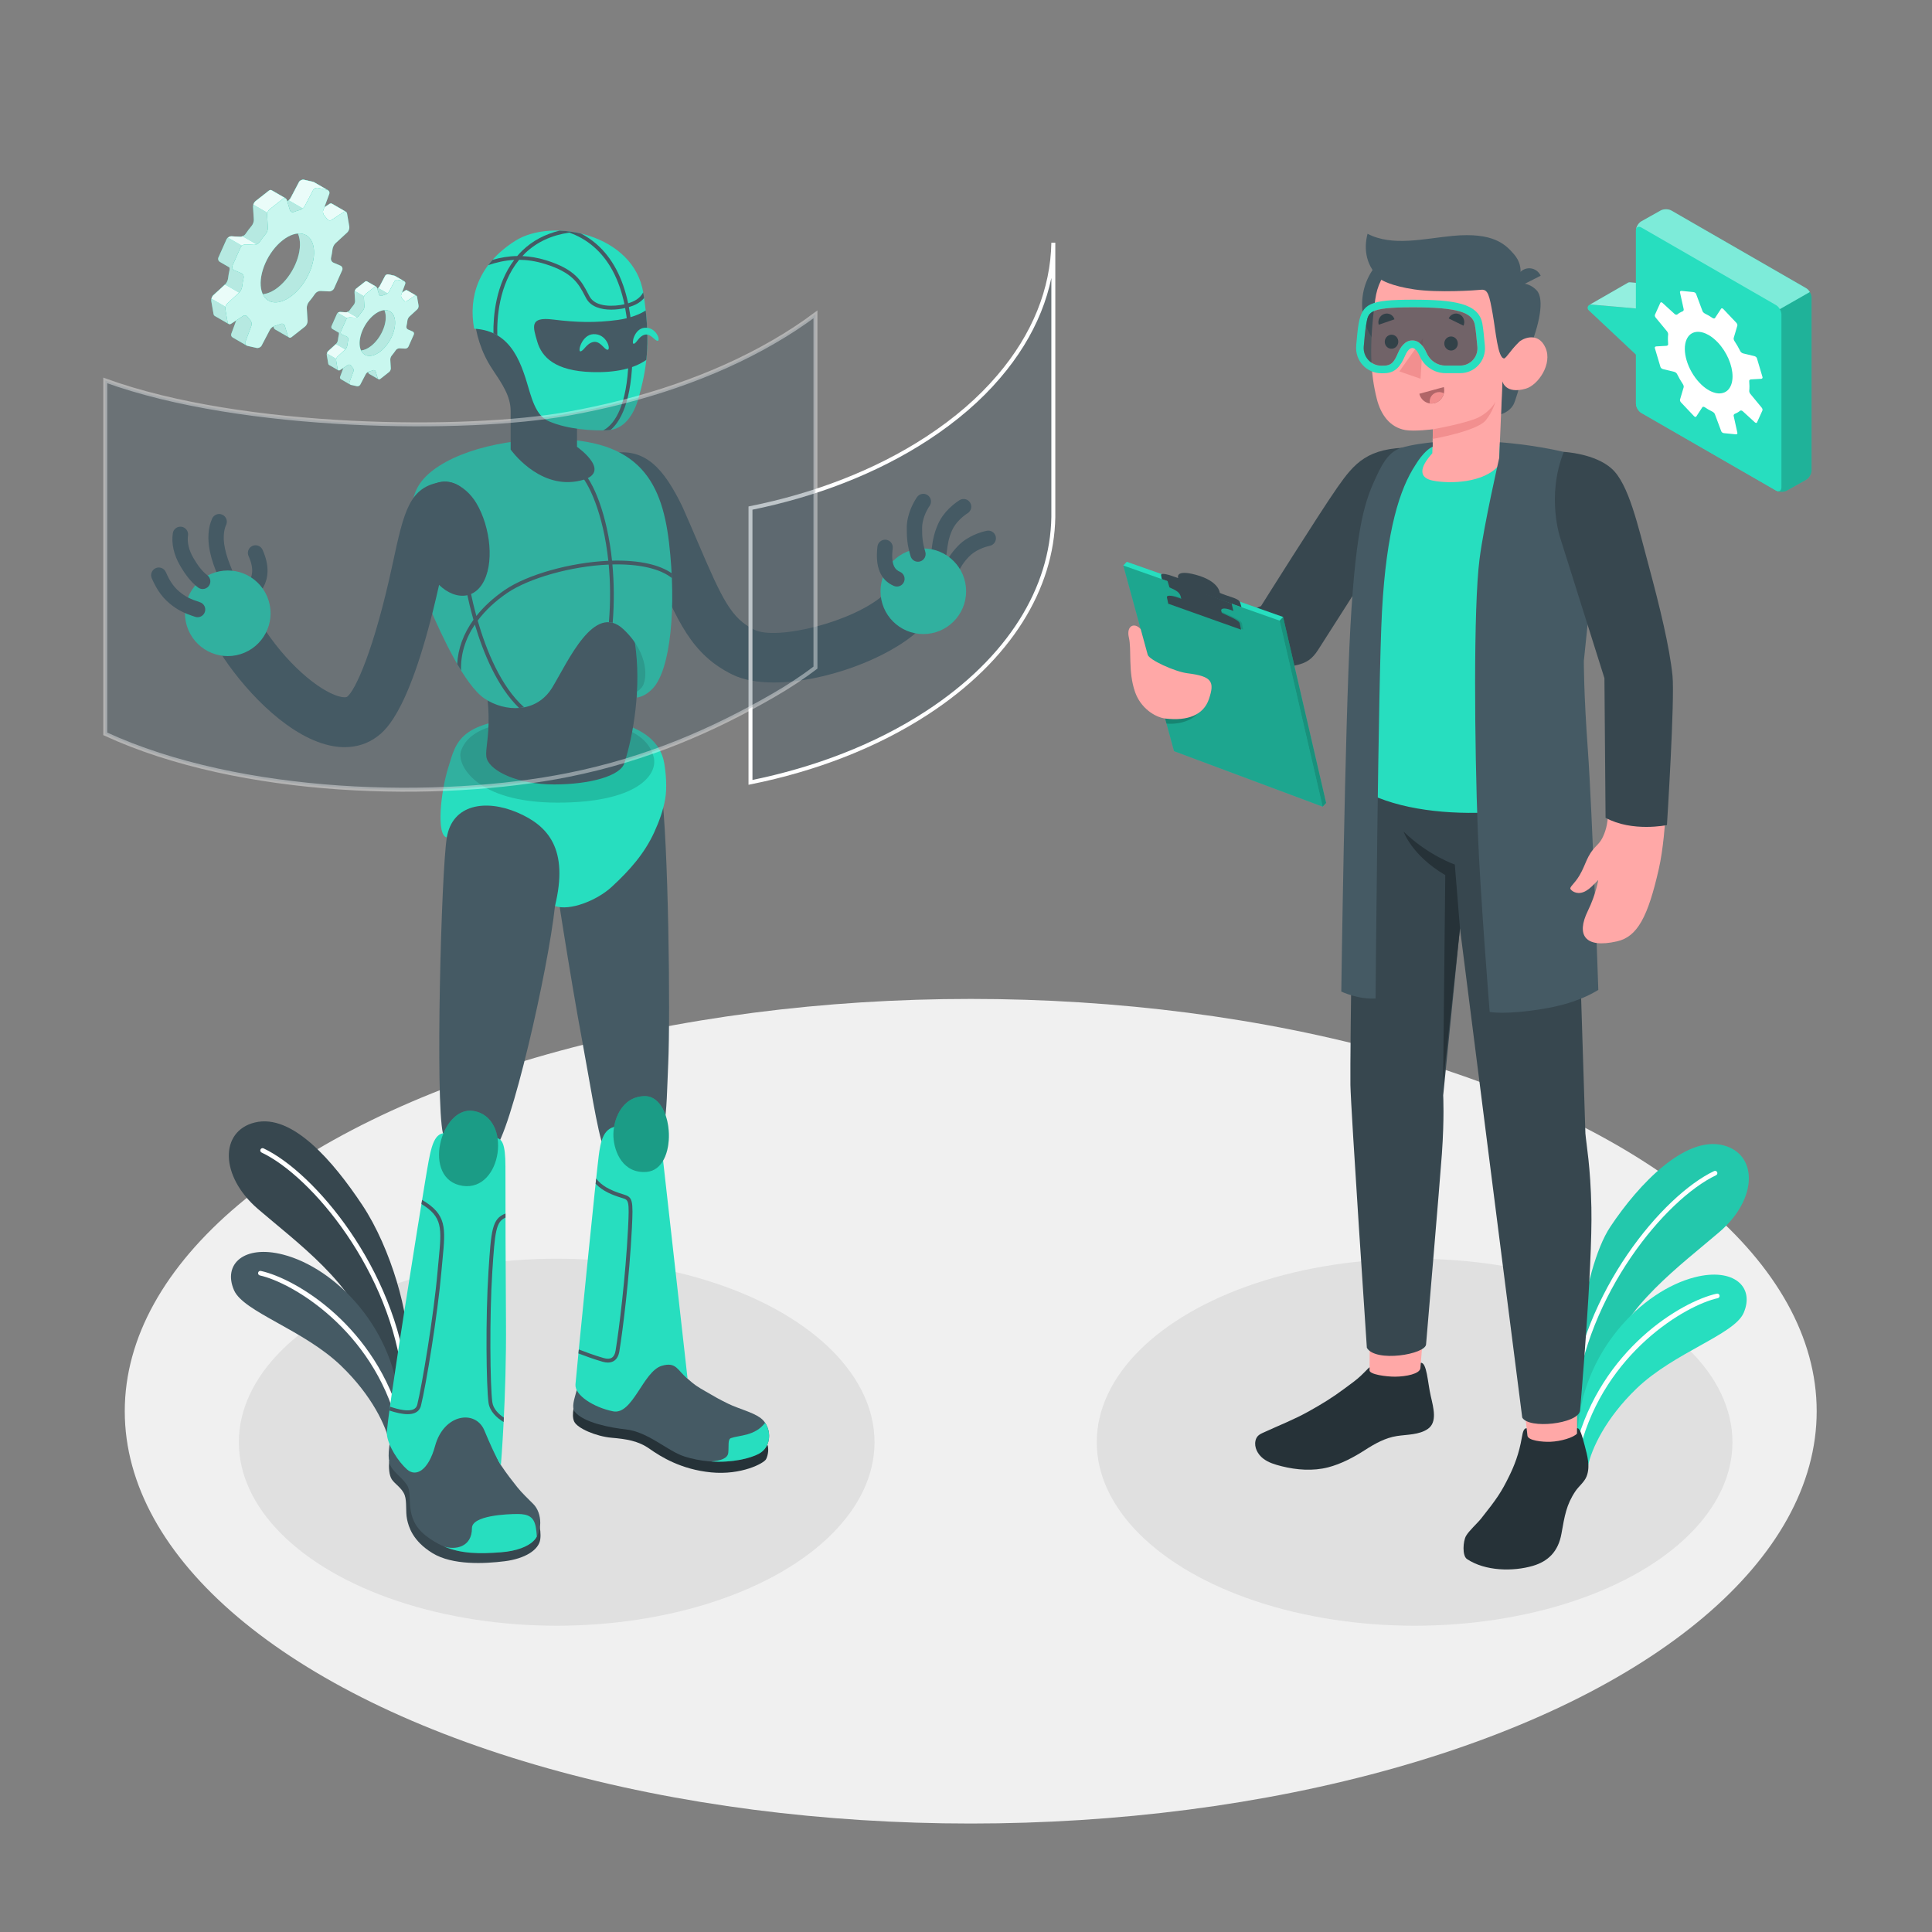 <?xml version="1.0" encoding="utf-8"?>
<!-- Generator: Adobe Illustrator 27.5.0, SVG Export Plug-In . SVG Version: 6.00 Build 0)  -->
<svg version="1.1" xmlns="http://www.w3.org/2000/svg" xmlns:xlink="http://www.w3.org/1999/xlink" x="0px" y="0px"
	 viewBox="0 0 500 500" style="enable-background:new 0 0 500 500;" xml:space="preserve">
<rect x="0" y="0" width="500" height="500" fill="#808080" stroke="none"/>
<g id="Floor">
	<ellipse id="Floor_9_" style="fill:#F0F0F0;" cx="251.223" cy="365.224" rx="218.934" ry="106.703"/>
</g>
<g id="Shadows">
	<ellipse id="Shadow_16_" style="fill:#E0E0E0;" cx="144.072" cy="373.245" rx="82.256" ry="47.49"/>
	<ellipse id="Shadow_17_" style="fill:#E0E0E0;" cx="366.099" cy="373.245" rx="82.256" ry="47.49"/>
</g>
<g id="Plants">
	<g id="Plants_1_">
		<g id="XMLID_163_">
			<g id="XMLID_166_">
				<path id="XMLID_168_" style="fill:#27DEBF;" d="M407.232,367.359c-0.715-8.142,2-38.557,9.52-49.87
					c7.52-11.314,19.416-23.502,29.135-21.103c9.052,2.235,9.113,13.847-0.879,22.424c-9.992,8.576-25.176,19.581-28.705,33.2
					l-8.806,23.024L407.232,367.359z"/>
				<path id="XMLID_167_" style="opacity:0.1;" d="M407.232,367.359c-0.715-8.142,2-38.557,9.52-49.87
					c7.52-11.314,19.416-23.502,29.135-21.103c9.052,2.235,9.113,13.847-0.879,22.424c-9.992,8.576-25.176,19.581-28.705,33.2
					l-8.806,23.024L407.232,367.359z"/>
			</g>
			<g id="XMLID_164_">
				<path id="XMLID_165_" style="fill:#FFFFFF;" d="M407.091,363.689c0.258-0.044,0.465-0.254,0.494-0.526
					c3.011-28.271,23.51-52.836,36.529-59.009c0.297-0.141,0.425-0.498,0.284-0.796c-0.14-0.297-0.49-0.431-0.795-0.284
					c-13.266,6.29-34.148,31.262-37.204,59.962c-0.035,0.327,0.202,0.621,0.53,0.656C406.984,363.7,407.039,363.698,407.091,363.689
					z"/>
			</g>
		</g>
		<g id="XMLID_158_">
			<g id="XMLID_161_">
				<path id="XMLID_162_" style="fill:#27DEBF;" d="M410.916,379.652c0.906-4.691,4.68-12.662,12.626-20.308
					c9.73-9.363,25.263-13.929,27.709-19.557c2.938-6.76-2.595-11.807-12.663-9.231c-13.537,3.464-29.318,19.213-30.352,40.571
					L410.916,379.652z"/>
			</g>
			<g id="XMLID_159_">
				<path id="XMLID_160_" style="fill:#FFFFFF;" d="M408.506,375.024c0.224-0.038,0.416-0.203,0.478-0.438
					c6.432-24.558,27.256-36.791,35.574-38.622c0.322-0.07,0.525-0.39,0.455-0.712c-0.071-0.323-0.377-0.528-0.712-0.455
					c-9.198,2.025-29.907,14.419-36.473,39.486c-0.083,0.318,0.108,0.646,0.427,0.729
					C408.339,375.035,408.425,375.037,408.506,375.024z"/>
			</g>
		</g>
	</g>
	<g id="Plants_3_">
		<g id="XMLID_142_">
			<g id="XMLID_145_">
				<path id="XMLID_146_" style="fill:#37474F;" d="M105.42,349.027c0.715-8.142-4.133-25.847-11.653-37.16
					c-7.52-11.313-18.12-23.761-27.84-21.362c-9.052,2.235-9.113,13.847,0.879,22.424c9.992,8.576,25.176,19.581,28.705,33.2
					l8.806,23.024L105.42,349.027z"/>
			</g>
			<g id="XMLID_143_">
				<path id="XMLID_144_" style="fill:#FFFFFF;" d="M104.723,357.809c-0.258-0.044-0.465-0.254-0.494-0.525
					c-3.011-28.271-23.51-52.836-36.529-59.009c-0.298-0.141-0.425-0.498-0.284-0.795c0.14-0.297,0.49-0.431,0.796-0.284
					c13.266,6.29,34.148,31.262,37.204,59.962c0.036,0.327-0.202,0.621-0.53,0.656C104.83,357.82,104.776,357.818,104.723,357.809z"
					/>
			</g>
		</g>
		<g id="XMLID_137_">
			<g id="XMLID_140_">
				<path id="XMLID_141_" style="fill:#455A64;" d="M100.899,373.772c-0.906-4.691-4.68-12.661-12.626-20.307
					c-9.73-9.363-25.263-13.929-27.709-19.557c-2.938-6.76,2.595-11.807,12.663-9.231c13.537,3.464,29.318,19.213,30.352,40.571
					L100.899,373.772z"/>
			</g>
			<g id="XMLID_138_">
				<path id="XMLID_139_" style="fill:#FFFFFF;" d="M103.309,369.144c-0.224-0.038-0.416-0.203-0.478-0.438
					c-6.432-24.558-27.256-36.791-35.574-38.622c-0.322-0.07-0.525-0.39-0.455-0.712c0.071-0.323,0.377-0.528,0.712-0.455
					c9.198,2.025,29.907,14.42,36.473,39.486c0.084,0.318-0.108,0.646-0.427,0.729C103.475,369.155,103.39,369.158,103.309,369.144z
					"/>
			</g>
		</g>
	</g>
</g>
<g id="Gears">
	<g id="Gears_4_">
		<g id="XMLID_17_">
			<path id="XMLID_28_" style="fill:#27DEBF;" d="M105.329,75.131v0.004c-0.113-0.069-0.266-0.065-0.424,0.036l-0.876,0.577
				l-0.194,0.524c-0.117,0.315,0.008,0.73,0.238,0.972c0.141,0.149,0.274,0.311,0.399,0.488c0.194,0.27,0.541,0.367,0.819,0.182
				l2.042-1.344c0.153-0.097,0.303-0.109,0.416-0.044L105.329,75.131z M102.186,82.627c-0.286-1.654-1.339-2.481-2.707-2.368
				c0.121,0.274,0.218,0.597,0.282,0.968c0.452,2.622-1.21,6.342-3.708,8.307c-0.92,0.722-1.824,1.105-2.618,1.17
				c0.819,1.759,2.893,1.924,5.047,0.23C100.98,88.969,102.638,85.249,102.186,82.627z M102.231,71.419v0.004
				c-0.048-0.028-0.101-0.052-0.161-0.065l-1.537-0.347c-0.327-0.073-0.718,0.109-0.872,0.403l-1.448,2.76
				c-0.069,0.133-0.186,0.254-0.323,0.367h-0.004c-0.077,0.065-0.157,0.121-0.246,0.165l0.452,1.505
				c0.097,0.319,0.42,0.456,0.726,0.331c0.323-0.129,0.641-0.234,0.948-0.311c0.182-0.048,0.379-0.153,0.549-0.286
				c0.137-0.109,0.258-0.238,0.327-0.371l1.444-2.76c0.157-0.295,0.549-0.476,0.872-0.403l1.541,0.347
				c0.056,0.012,0.109,0.032,0.153,0.056L102.231,71.419z M97.897,98.116c-0.065-0.052-0.117-0.129-0.145-0.234l-0.52-1.727
				c-0.093-0.319-0.416-0.46-0.726-0.331c-0.319,0.129-0.637,0.234-0.948,0.311c-0.097,0.024-0.198,0.069-0.299,0.125l0.069,0.222
				c0.04,0.129,0.109,0.218,0.198,0.266v0.004L97.897,98.116z M94.948,72.815c-0.052-0.028-0.109-0.044-0.169-0.044
				c-0.093,0-0.19,0.032-0.282,0.109l-2.308,1.812c-0.032,0.024-0.061,0.052-0.089,0.085c-0.024,0.02-0.04,0.044-0.061,0.069
				c-0.081,0.105-0.149,0.23-0.202,0.363c-0.008,0.028-0.02,0.061-0.028,0.089h0.004c-0.04,0.129-0.069,0.258-0.061,0.371
				l0.137,2.195c0.02,0.335-0.145,0.807-0.359,1.061c-0.379,0.452-0.734,0.928-1.069,1.416c-0.113,0.165-0.303,0.307-0.508,0.391
				c-0.069,0.028-0.133,0.048-0.202,0.061c-0.032,0.008-0.065,0.016-0.097,0.016c-0.044,0.008-0.089,0.012-0.133,0.008l-1.481-0.073
				h-0.036c-0.04,0-0.081,0.004-0.121,0.012c-0.036,0.004-0.073,0.012-0.109,0.024c-0.004,0-0.008,0-0.012,0.004
				c-0.04,0.012-0.081,0.028-0.121,0.048c-0.077,0.036-0.149,0.081-0.214,0.133c-0.101,0.085-0.186,0.19-0.238,0.303l-1.392,3.123
				c-0.125,0.278-0.02,0.593,0.234,0.751l1.646,0.948c0.052,0.137,0.069,0.286,0.036,0.428c-0.113,0.5-0.202,1.001-0.258,1.489
				c-0.036,0.331-0.25,0.787-0.496,1.013l-0.024,0.02l-2.021,1.856c-0.036,0.032-0.069,0.069-0.097,0.109
				c-0.004,0.008-0.008,0.012-0.012,0.02c-0.032,0.04-0.061,0.085-0.081,0.133c-0.129,0.226-0.194,0.516-0.153,0.746l0.387,2.227
				c0.024,0.141,0.089,0.242,0.178,0.303l2.417,1.392c-0.085-0.057-0.145-0.157-0.169-0.295L87,93.302
				c-0.024-0.129-0.012-0.282,0.024-0.428c0.057-0.226,0.169-0.444,0.319-0.581l2.017-1.856l0.024-0.02
				c0.246-0.226,0.46-0.682,0.5-1.013c0.056-0.488,0.141-0.989,0.258-1.489c0.073-0.327-0.105-0.694-0.412-0.827l-1.198-0.508
				c-0.307-0.133-0.448-0.488-0.311-0.791l1.392-3.123c0.052-0.113,0.133-0.218,0.238-0.303c0.173-0.141,0.403-0.234,0.613-0.222
				l1.485,0.073c0.137,0.008,0.286-0.024,0.428-0.085c0.206-0.085,0.395-0.226,0.508-0.391c0.335-0.488,0.694-0.964,1.069-1.416
				c0.218-0.254,0.379-0.726,0.359-1.061l-0.137-2.191c-0.008-0.117,0.012-0.25,0.056-0.379c0.073-0.238,0.214-0.468,0.383-0.601
				l2.304-1.812c0.157-0.125,0.327-0.141,0.456-0.065L94.948,72.815z M91.491,96.094c0.113-0.315-0.012-0.73-0.242-0.972
				c-0.141-0.149-0.274-0.311-0.395-0.488c-0.194-0.274-0.541-0.367-0.819-0.186l-1.166,0.767l-0.847,2.292
				c-0.093,0.25,0,0.5,0.206,0.625l-0.004,0.004l2.433,1.404c-0.21-0.129-0.299-0.379-0.206-0.629L91.491,96.094z"/>
			<path id="XMLID_27_" style="opacity:0.7;fill:#FFFFFF;" d="M105.329,75.131v0.004c-0.113-0.069-0.266-0.065-0.424,0.036
				l-0.876,0.577l-0.194,0.524c-0.117,0.315,0.008,0.73,0.238,0.972c0.141,0.149,0.274,0.311,0.399,0.488
				c0.194,0.27,0.541,0.367,0.819,0.182l2.042-1.344c0.153-0.097,0.303-0.109,0.416-0.044L105.329,75.131z M102.186,82.627
				c-0.286-1.654-1.339-2.481-2.707-2.368c0.121,0.274,0.218,0.597,0.282,0.968c0.452,2.622-1.21,6.342-3.708,8.307
				c-0.92,0.722-1.824,1.105-2.618,1.17c0.819,1.759,2.893,1.924,5.047,0.23C100.98,88.969,102.638,85.249,102.186,82.627z
				 M102.231,71.419v0.004c-0.048-0.028-0.101-0.052-0.161-0.065l-1.537-0.347c-0.327-0.073-0.718,0.109-0.872,0.403l-1.448,2.76
				c-0.069,0.133-0.186,0.254-0.323,0.367h-0.004c-0.077,0.065-0.157,0.121-0.246,0.165l0.452,1.505
				c0.097,0.319,0.42,0.456,0.726,0.331c0.323-0.129,0.641-0.234,0.948-0.311c0.182-0.048,0.379-0.153,0.549-0.286
				c0.137-0.109,0.258-0.238,0.327-0.371l1.444-2.76c0.157-0.295,0.549-0.476,0.872-0.403l1.541,0.347
				c0.056,0.012,0.109,0.032,0.153,0.056L102.231,71.419z M97.897,98.116c-0.065-0.052-0.117-0.129-0.145-0.234l-0.52-1.727
				c-0.093-0.319-0.416-0.46-0.726-0.331c-0.319,0.129-0.637,0.234-0.948,0.311c-0.097,0.024-0.198,0.069-0.299,0.125l0.069,0.222
				c0.04,0.129,0.109,0.218,0.198,0.266v0.004L97.897,98.116z M94.948,72.815c-0.052-0.028-0.109-0.044-0.169-0.044
				c-0.093,0-0.19,0.032-0.282,0.109l-2.308,1.812c-0.032,0.024-0.061,0.052-0.089,0.085c-0.024,0.02-0.04,0.044-0.061,0.069
				c-0.081,0.105-0.149,0.23-0.202,0.363c-0.008,0.028-0.02,0.061-0.028,0.089h0.004c-0.04,0.129-0.069,0.258-0.061,0.371
				l0.137,2.195c0.02,0.335-0.145,0.807-0.359,1.061c-0.379,0.452-0.734,0.928-1.069,1.416c-0.113,0.165-0.303,0.307-0.508,0.391
				c-0.069,0.028-0.133,0.048-0.202,0.061c-0.032,0.008-0.065,0.016-0.097,0.016c-0.044,0.008-0.089,0.012-0.133,0.008l-1.481-0.073
				h-0.036c-0.04,0-0.081,0.004-0.121,0.012c-0.036,0.004-0.073,0.012-0.109,0.024c-0.004,0-0.008,0-0.012,0.004
				c-0.04,0.012-0.081,0.028-0.121,0.048c-0.077,0.036-0.149,0.081-0.214,0.133c-0.101,0.085-0.186,0.19-0.238,0.303l-1.392,3.123
				c-0.125,0.278-0.02,0.593,0.234,0.751l1.646,0.948c0.052,0.137,0.069,0.286,0.036,0.428c-0.113,0.5-0.202,1.001-0.258,1.489
				c-0.036,0.331-0.25,0.787-0.496,1.013l-0.024,0.02l-2.021,1.856c-0.036,0.032-0.069,0.069-0.097,0.109
				c-0.004,0.008-0.008,0.012-0.012,0.02c-0.032,0.04-0.061,0.085-0.081,0.133c-0.129,0.226-0.194,0.516-0.153,0.746l0.387,2.227
				c0.024,0.141,0.089,0.242,0.178,0.303l2.417,1.392c-0.085-0.057-0.145-0.157-0.169-0.295L87,93.302
				c-0.024-0.129-0.012-0.282,0.024-0.428c0.057-0.226,0.169-0.444,0.319-0.581l2.017-1.856l0.024-0.02
				c0.246-0.226,0.46-0.682,0.5-1.013c0.056-0.488,0.141-0.989,0.258-1.489c0.073-0.327-0.105-0.694-0.412-0.827l-1.198-0.508
				c-0.307-0.133-0.448-0.488-0.311-0.791l1.392-3.123c0.052-0.113,0.133-0.218,0.238-0.303c0.173-0.141,0.403-0.234,0.613-0.222
				l1.485,0.073c0.137,0.008,0.286-0.024,0.428-0.085c0.206-0.085,0.395-0.226,0.508-0.391c0.335-0.488,0.694-0.964,1.069-1.416
				c0.218-0.254,0.379-0.726,0.359-1.061l-0.137-2.191c-0.008-0.117,0.012-0.25,0.056-0.379c0.073-0.238,0.214-0.468,0.383-0.601
				l2.304-1.812c0.157-0.125,0.327-0.141,0.456-0.065L94.948,72.815z M91.491,96.094c0.113-0.315-0.012-0.73-0.242-0.972
				c-0.141-0.149-0.274-0.311-0.395-0.488c-0.194-0.274-0.541-0.367-0.819-0.186l-1.166,0.767l-0.847,2.292
				c-0.093,0.25,0,0.5,0.206,0.625l-0.004,0.004l2.433,1.404c-0.21-0.129-0.299-0.379-0.206-0.629L91.491,96.094z"/>
			<path id="XMLID_26_" style="opacity:0.05;" d="M105.329,75.131v0.004c-0.113-0.069-0.266-0.065-0.424,0.036l-0.876,0.577
				l-0.194,0.524c-0.117,0.315,0.008,0.73,0.238,0.972c0.141,0.149,0.274,0.311,0.399,0.488c0.194,0.27,0.541,0.367,0.819,0.182
				l2.042-1.344c0.153-0.097,0.303-0.109,0.416-0.044L105.329,75.131z M102.186,82.627c-0.286-1.654-1.339-2.481-2.707-2.368
				c0.121,0.274,0.218,0.597,0.282,0.968c0.452,2.622-1.21,6.342-3.708,8.307c-0.92,0.722-1.824,1.105-2.618,1.17
				c0.819,1.759,2.893,1.924,5.047,0.23C100.98,88.969,102.638,85.249,102.186,82.627z M102.231,71.419v0.004
				c-0.048-0.028-0.101-0.052-0.161-0.065l-1.537-0.347c-0.327-0.073-0.718,0.109-0.872,0.403l-1.448,2.76
				c-0.069,0.133-0.186,0.254-0.323,0.367h-0.004c-0.077,0.065-0.157,0.121-0.246,0.165l0.452,1.505
				c0.097,0.319,0.42,0.456,0.726,0.331c0.323-0.129,0.641-0.234,0.948-0.311c0.182-0.048,0.379-0.153,0.549-0.286
				c0.137-0.109,0.258-0.238,0.327-0.371l1.444-2.76c0.157-0.295,0.549-0.476,0.872-0.403l1.541,0.347
				c0.056,0.012,0.109,0.032,0.153,0.056L102.231,71.419z M97.897,98.116c-0.065-0.052-0.117-0.129-0.145-0.234l-0.52-1.727
				c-0.093-0.319-0.416-0.46-0.726-0.331c-0.319,0.129-0.637,0.234-0.948,0.311c-0.097,0.024-0.198,0.069-0.299,0.125l0.069,0.222
				c0.04,0.129,0.109,0.218,0.198,0.266v0.004L97.897,98.116z M94.948,72.815c-0.052-0.028-0.109-0.044-0.169-0.044
				c-0.093,0-0.19,0.032-0.282,0.109l-2.308,1.812c-0.032,0.024-0.061,0.052-0.089,0.085c-0.024,0.02-0.04,0.044-0.061,0.069
				c-0.081,0.105-0.149,0.23-0.202,0.363c-0.008,0.028-0.02,0.061-0.028,0.089h0.004c-0.04,0.129-0.069,0.258-0.061,0.371
				l0.137,2.195c0.02,0.335-0.145,0.807-0.359,1.061c-0.379,0.452-0.734,0.928-1.069,1.416c-0.113,0.165-0.303,0.307-0.508,0.391
				c-0.069,0.028-0.133,0.048-0.202,0.061c-0.032,0.008-0.065,0.016-0.097,0.016c-0.044,0.008-0.089,0.012-0.133,0.008l-1.481-0.073
				h-0.036c-0.04,0-0.081,0.004-0.121,0.012c-0.036,0.004-0.073,0.012-0.109,0.024c-0.004,0-0.008,0-0.012,0.004
				c-0.04,0.012-0.081,0.028-0.121,0.048c-0.077,0.036-0.149,0.081-0.214,0.133c-0.101,0.085-0.186,0.19-0.238,0.303l-1.392,3.123
				c-0.125,0.278-0.02,0.593,0.234,0.751l1.646,0.948c0.052,0.137,0.069,0.286,0.036,0.428c-0.113,0.5-0.202,1.001-0.258,1.489
				c-0.036,0.331-0.25,0.787-0.496,1.013l-0.024,0.02l-2.021,1.856c-0.036,0.032-0.069,0.069-0.097,0.109
				c-0.004,0.008-0.008,0.012-0.012,0.02c-0.032,0.04-0.061,0.085-0.081,0.133c-0.129,0.226-0.194,0.516-0.153,0.746l0.387,2.227
				c0.024,0.141,0.089,0.242,0.178,0.303l2.417,1.392c-0.085-0.057-0.145-0.157-0.169-0.295L87,93.302
				c-0.024-0.129-0.012-0.282,0.024-0.428c0.057-0.226,0.169-0.444,0.319-0.581l2.017-1.856l0.024-0.02
				c0.246-0.226,0.46-0.682,0.5-1.013c0.056-0.488,0.141-0.989,0.258-1.489c0.073-0.327-0.105-0.694-0.412-0.827l-1.198-0.508
				c-0.307-0.133-0.448-0.488-0.311-0.791l1.392-3.123c0.052-0.113,0.133-0.218,0.238-0.303c0.173-0.141,0.403-0.234,0.613-0.222
				l1.485,0.073c0.137,0.008,0.286-0.024,0.428-0.085c0.206-0.085,0.395-0.226,0.508-0.391c0.335-0.488,0.694-0.964,1.069-1.416
				c0.218-0.254,0.379-0.726,0.359-1.061l-0.137-2.191c-0.008-0.117,0.012-0.25,0.056-0.379c0.073-0.238,0.214-0.468,0.383-0.601
				l2.304-1.812c0.157-0.125,0.327-0.141,0.456-0.065L94.948,72.815z M91.491,96.094c0.113-0.315-0.012-0.73-0.242-0.972
				c-0.141-0.149-0.274-0.311-0.395-0.488c-0.194-0.274-0.541-0.367-0.819-0.186l-1.166,0.767l-0.847,2.292
				c-0.093,0.25,0,0.5,0.206,0.625l-0.004,0.004l2.433,1.404c-0.21-0.129-0.299-0.379-0.206-0.629L91.491,96.094z"/>
			<path style="fill:#27DEBF;" d="M89.36,90.438l-2.017,1.856c-0.149,0.137-0.262,0.355-0.319,0.581l-2.421-1.396
				c0.028-0.113,0.069-0.222,0.121-0.323c0.02-0.048,0.048-0.093,0.081-0.133c0.004-0.008,0.008-0.012,0.012-0.02
				c0.028-0.04,0.061-0.077,0.097-0.109l2.021-1.856L89.36,90.438z"/>
			<path style="fill:#27DEBF;" d="M92.378,82.131c-0.141,0.061-0.291,0.093-0.428,0.085l-1.485-0.073
				c-0.21-0.012-0.44,0.081-0.613,0.222l-2.425-1.4c0.065-0.052,0.137-0.097,0.214-0.133c0.04-0.02,0.081-0.036,0.121-0.048
				c0.004-0.004,0.008-0.004,0.012-0.004c0.036-0.012,0.073-0.02,0.109-0.024c0.04-0.008,0.081-0.012,0.121-0.012h0.036l1.481,0.073
				c0.044,0.004,0.089,0,0.133-0.008c0.032-0.004,0.065-0.008,0.097-0.016c0.065-0.016,0.129-0.04,0.194-0.065l0.008,0.004
				L92.378,82.131z"/>
			<path id="XMLID_25_" style="fill:#27DEBF;" d="M107.75,76.524c-0.113-0.065-0.262-0.052-0.416,0.048l-2.042,1.343
				c-0.278,0.181-0.625,0.089-0.819-0.186c-0.125-0.178-0.254-0.339-0.399-0.488c-0.23-0.242-0.355-0.658-0.238-0.972l0.194-0.52
				l0.875-0.577c0.157-0.101,0.311-0.109,0.424-0.04v-0.004L107.75,76.524z"/>
			<path style="fill:#27DEBF;" d="M104.651,72.815c-0.044-0.024-0.097-0.044-0.153-0.056l-1.541-0.347
				c-0.323-0.073-0.714,0.109-0.872,0.403l-1.444,2.76c-0.069,0.133-0.19,0.262-0.327,0.371l-2.425-1.404
				c0.137-0.113,0.254-0.234,0.323-0.367l1.448-2.76c0.153-0.294,0.545-0.476,0.872-0.403l1.537,0.347
				c0.06,0.012,0.113,0.036,0.161,0.065v-0.004L104.651,72.815z"/>
			<path style="fill:#27DEBF;" d="M97.377,74.215c-0.129-0.077-0.299-0.061-0.456,0.065l-2.304,1.812
				c-0.169,0.133-0.311,0.363-0.383,0.601l-2.425-1.396c0.008-0.028,0.02-0.061,0.028-0.089c0.052-0.133,0.121-0.258,0.202-0.363
				c0.02-0.024,0.036-0.048,0.061-0.069c0.028-0.032,0.056-0.061,0.089-0.085l2.308-1.812c0.093-0.077,0.19-0.109,0.282-0.109
				c0.06,0,0.117,0.016,0.169,0.044L97.377,74.215z"/>
			<path style="opacity:0.9;fill:#FFFFFF;" d="M89.36,90.438l-2.017,1.856c-0.149,0.137-0.262,0.355-0.319,0.581l-2.421-1.396
				c0.028-0.113,0.069-0.222,0.121-0.323c0.02-0.048,0.048-0.093,0.081-0.133c0.004-0.008,0.008-0.012,0.012-0.02
				c0.028-0.04,0.061-0.077,0.097-0.109l2.021-1.856L89.36,90.438z"/>
			<path style="opacity:0.9;fill:#FFFFFF;" d="M92.378,82.131c-0.141,0.061-0.291,0.093-0.428,0.085l-1.485-0.073
				c-0.21-0.012-0.44,0.081-0.613,0.222l-2.425-1.4c0.065-0.052,0.137-0.097,0.214-0.133c0.04-0.02,0.081-0.036,0.121-0.048
				c0.004-0.004,0.008-0.004,0.012-0.004c0.036-0.012,0.073-0.02,0.109-0.024c0.04-0.008,0.081-0.012,0.121-0.012h0.036l1.481,0.073
				c0.044,0.004,0.089,0,0.133-0.008c0.032-0.004,0.065-0.008,0.097-0.016c0.065-0.016,0.129-0.04,0.194-0.065l0.008,0.004
				L92.378,82.131z"/>
			<path id="XMLID_24_" style="opacity:0.9;fill:#FFFFFF;" d="M107.75,76.524c-0.113-0.065-0.262-0.052-0.416,0.048l-2.042,1.343
				c-0.278,0.181-0.625,0.089-0.819-0.186c-0.125-0.178-0.254-0.339-0.399-0.488c-0.23-0.242-0.355-0.658-0.238-0.972l0.194-0.52
				l0.875-0.577c0.157-0.101,0.311-0.109,0.424-0.04v-0.004L107.75,76.524z"/>
			<path style="opacity:0.9;fill:#FFFFFF;" d="M104.651,72.815c-0.044-0.024-0.097-0.044-0.153-0.056l-1.541-0.347
				c-0.323-0.073-0.714,0.109-0.872,0.403l-1.444,2.76c-0.069,0.133-0.19,0.262-0.327,0.371l-2.425-1.404
				c0.137-0.113,0.254-0.234,0.323-0.367l1.448-2.76c0.153-0.294,0.545-0.476,0.872-0.403l1.537,0.347
				c0.06,0.012,0.113,0.036,0.161,0.065v-0.004L104.651,72.815z"/>
			<path style="opacity:0.9;fill:#FFFFFF;" d="M97.377,74.215c-0.129-0.077-0.299-0.061-0.456,0.065l-2.304,1.812
				c-0.169,0.133-0.311,0.363-0.383,0.601l-2.425-1.396c0.008-0.028,0.02-0.061,0.028-0.089c0.052-0.133,0.121-0.258,0.202-0.363
				c0.02-0.024,0.036-0.048,0.061-0.069c0.028-0.032,0.056-0.061,0.089-0.085l2.308-1.812c0.093-0.077,0.19-0.109,0.282-0.109
				c0.06,0,0.117,0.016,0.169,0.044L97.377,74.215z"/>
			<path id="XMLID_21_" style="fill:#27DEBF;" d="M108.326,79.064l-0.384-2.228c-0.057-0.329-0.329-0.447-0.608-0.264l-2.041,1.343
				c-0.279,0.184-0.628,0.089-0.819-0.185c-0.123-0.176-0.256-0.338-0.398-0.487c-0.23-0.242-0.355-0.658-0.239-0.972l1.041-2.815
				c0.116-0.313-0.055-0.627-0.381-0.7l-1.538-0.344c-0.326-0.073-0.717,0.108-0.872,0.404l-1.446,2.756
				c-0.155,0.296-0.55,0.575-0.874,0.657c-0.31,0.079-0.626,0.183-0.947,0.313c-0.31,0.125-0.631-0.012-0.727-0.332l-0.52-1.726
				c-0.096-0.32-0.388-0.412-0.65-0.205l-2.305,1.812c-0.263,0.207-0.459,0.644-0.438,0.978l0.137,2.193
				c0.021,0.334-0.144,0.805-0.359,1.061c-0.378,0.452-0.735,0.926-1.071,1.417c-0.188,0.276-0.604,0.492-0.938,0.476l-1.482-0.073
				c-0.334-0.016-0.715,0.218-0.851,0.523l-1.393,3.123c-0.136,0.305,0.003,0.659,0.31,0.79l1.197,0.511
				c0.307,0.131,0.485,0.499,0.411,0.825c-0.114,0.502-0.201,1-0.257,1.49c-0.038,0.332-0.253,0.786-0.499,1.012l-2.042,1.878
				c-0.246,0.226-0.4,0.677-0.343,1.006l0.384,2.228c0.057,0.329,0.329,0.447,0.608,0.264l2.041-1.343
				c0.279-0.184,0.628-0.089,0.819,0.185c0.123,0.176,0.256,0.338,0.398,0.487c0.23,0.242,0.355,0.659,0.239,0.972l-1.041,2.815
				c-0.116,0.313,0.055,0.627,0.381,0.7l1.538,0.344c0.326,0.073,0.717-0.108,0.872-0.404l1.447-2.756
				c0.155-0.296,0.55-0.575,0.874-0.657c0.31-0.079,0.626-0.183,0.947-0.313c0.31-0.125,0.631,0.012,0.727,0.332l0.52,1.726
				c0.096,0.32,0.388,0.412,0.65,0.205l2.305-1.812c0.263-0.207,0.459-0.644,0.438-0.978l-0.137-2.193
				c-0.021-0.334,0.144-0.805,0.359-1.061c0.378-0.452,0.735-0.926,1.071-1.417c0.188-0.276,0.604-0.492,0.938-0.476l1.482,0.073
				c0.334,0.016,0.715-0.218,0.851-0.523l1.393-3.123c0.136-0.305-0.003-0.659-0.31-0.79l-1.197-0.511
				c-0.307-0.131-0.485-0.499-0.411-0.825c0.114-0.502,0.201-1,0.256-1.49c0.038-0.332,0.253-0.786,0.499-1.012l2.042-1.878
				C108.229,79.844,108.382,79.393,108.326,79.064z M98.481,90.934c-2.498,1.964-4.89,1.429-5.342-1.195
				c-0.452-2.624,1.207-6.344,3.706-8.308c2.498-1.964,4.89-1.43,5.342,1.194C102.638,85.25,100.979,88.97,98.481,90.934z"/>
			<path id="XMLID_18_" style="opacity:0.75;fill:#FFFFFF;" d="M108.326,79.064l-0.384-2.228c-0.057-0.329-0.329-0.447-0.608-0.264
				l-2.041,1.343c-0.279,0.184-0.628,0.089-0.819-0.185c-0.123-0.176-0.256-0.338-0.398-0.487c-0.23-0.242-0.355-0.658-0.239-0.972
				l1.041-2.815c0.116-0.313-0.055-0.627-0.381-0.7l-1.538-0.344c-0.326-0.073-0.717,0.108-0.872,0.404l-1.446,2.756
				c-0.155,0.296-0.55,0.575-0.874,0.657c-0.31,0.079-0.626,0.183-0.947,0.313c-0.31,0.125-0.631-0.012-0.727-0.332l-0.52-1.726
				c-0.096-0.32-0.388-0.412-0.65-0.205l-2.305,1.812c-0.263,0.207-0.459,0.644-0.438,0.978l0.137,2.193
				c0.021,0.334-0.144,0.805-0.359,1.061c-0.378,0.452-0.735,0.926-1.071,1.417c-0.188,0.276-0.604,0.492-0.938,0.476l-1.482-0.073
				c-0.334-0.016-0.715,0.218-0.851,0.523l-1.393,3.123c-0.136,0.305,0.003,0.659,0.31,0.79l1.197,0.511
				c0.307,0.131,0.485,0.499,0.411,0.825c-0.114,0.502-0.201,1-0.257,1.49c-0.038,0.332-0.253,0.786-0.499,1.012l-2.042,1.878
				c-0.246,0.226-0.4,0.677-0.343,1.006l0.384,2.228c0.057,0.329,0.329,0.447,0.608,0.264l2.041-1.343
				c0.279-0.184,0.628-0.089,0.819,0.185c0.123,0.176,0.256,0.338,0.398,0.487c0.23,0.242,0.355,0.659,0.239,0.972l-1.041,2.815
				c-0.116,0.313,0.055,0.627,0.381,0.7l1.538,0.344c0.326,0.073,0.717-0.108,0.872-0.404l1.447-2.756
				c0.155-0.296,0.55-0.575,0.874-0.657c0.31-0.079,0.626-0.183,0.947-0.313c0.31-0.125,0.631,0.012,0.727,0.332l0.52,1.726
				c0.096,0.32,0.388,0.412,0.65,0.205l2.305-1.812c0.263-0.207,0.459-0.644,0.438-0.978l-0.137-2.193
				c-0.021-0.334,0.144-0.805,0.359-1.061c0.378-0.452,0.735-0.926,1.071-1.417c0.188-0.276,0.604-0.492,0.938-0.476l1.482,0.073
				c0.334,0.016,0.715-0.218,0.851-0.523l1.393-3.123c0.136-0.305-0.003-0.659-0.31-0.79l-1.197-0.511
				c-0.307-0.131-0.485-0.499-0.411-0.825c0.114-0.502,0.201-1,0.256-1.49c0.038-0.332,0.253-0.786,0.499-1.012l2.042-1.878
				C108.229,79.844,108.382,79.393,108.326,79.064z M98.481,90.934c-2.498,1.964-4.89,1.429-5.342-1.195
				c-0.452-2.624,1.207-6.344,3.706-8.308c2.498-1.964,4.89-1.43,5.342,1.194C102.638,85.25,100.979,88.97,98.481,90.934z"/>
		</g>
		<g id="XMLID_1_">
			<path id="XMLID_16_" style="fill:#27DEBF;" d="M85.895,52.719v0.006c-0.17-0.103-0.4-0.097-0.637,0.055l-1.317,0.868
				l-0.291,0.789c-0.176,0.473,0.012,1.098,0.358,1.462c0.212,0.224,0.413,0.467,0.601,0.734c0.291,0.407,0.813,0.552,1.232,0.273
				l3.07-2.02c0.231-0.146,0.455-0.164,0.625-0.067L85.895,52.719z M81.169,63.991c-0.431-2.487-2.014-3.731-4.071-3.561
				c0.182,0.413,0.328,0.898,0.425,1.456c0.679,3.944-1.82,9.537-5.576,12.492c-1.383,1.086-2.742,1.662-3.937,1.759
				c1.232,2.645,4.35,2.894,7.59,0.346C79.355,73.528,81.848,67.935,81.169,63.991z M81.235,47.137v0.006
				c-0.073-0.042-0.152-0.079-0.243-0.097l-2.311-0.522c-0.491-0.109-1.08,0.164-1.311,0.607l-2.178,4.15
				c-0.103,0.2-0.279,0.382-0.485,0.552h-0.006c-0.115,0.097-0.237,0.182-0.37,0.249l0.68,2.263
				c0.146,0.479,0.631,0.686,1.092,0.497c0.485-0.194,0.965-0.352,1.426-0.467c0.273-0.073,0.57-0.23,0.825-0.431
				c0.206-0.164,0.388-0.358,0.491-0.558l2.172-4.15c0.237-0.443,0.825-0.716,1.31-0.607l2.318,0.522
				c0.085,0.018,0.164,0.049,0.231,0.085L81.235,47.137z M74.719,87.282c-0.097-0.079-0.176-0.194-0.218-0.352l-0.783-2.597
				c-0.14-0.479-0.625-0.692-1.092-0.497c-0.479,0.194-0.958,0.352-1.426,0.467c-0.146,0.036-0.297,0.103-0.449,0.188l0.103,0.334
				c0.061,0.194,0.164,0.328,0.297,0.4v0.006L74.719,87.282z M70.284,49.236c-0.079-0.043-0.164-0.067-0.255-0.067
				c-0.139,0-0.285,0.049-0.425,0.164l-3.47,2.724c-0.049,0.036-0.091,0.079-0.133,0.127c-0.036,0.03-0.061,0.067-0.091,0.103
				c-0.121,0.158-0.224,0.346-0.303,0.546c-0.012,0.042-0.03,0.091-0.042,0.133h0.006c-0.061,0.194-0.103,0.388-0.091,0.558
				l0.206,3.3c0.03,0.504-0.218,1.214-0.54,1.596c-0.57,0.68-1.104,1.395-1.608,2.129c-0.17,0.249-0.455,0.461-0.764,0.589
				c-0.103,0.042-0.2,0.073-0.303,0.091c-0.049,0.012-0.097,0.024-0.146,0.024c-0.067,0.012-0.133,0.018-0.2,0.012l-2.227-0.109
				h-0.055c-0.061,0-0.121,0.006-0.182,0.018c-0.055,0.006-0.109,0.018-0.164,0.036c-0.006,0-0.012,0-0.018,0.006
				c-0.061,0.018-0.121,0.042-0.182,0.073c-0.115,0.055-0.224,0.121-0.322,0.2c-0.152,0.127-0.279,0.285-0.358,0.455l-2.093,4.696
				c-0.188,0.419-0.03,0.892,0.352,1.129l2.475,1.426c0.079,0.206,0.103,0.431,0.055,0.643c-0.17,0.752-0.303,1.505-0.388,2.239
				c-0.055,0.498-0.376,1.183-0.746,1.523l-0.036,0.03l-3.04,2.791c-0.055,0.049-0.103,0.103-0.146,0.164
				c-0.006,0.012-0.012,0.018-0.018,0.03c-0.049,0.061-0.091,0.127-0.121,0.2c-0.194,0.34-0.291,0.777-0.231,1.122l0.582,3.349
				c0.036,0.212,0.133,0.364,0.267,0.455l3.634,2.093c-0.127-0.085-0.218-0.237-0.255-0.443l-0.576-3.349
				c-0.036-0.194-0.018-0.425,0.036-0.643c0.085-0.34,0.255-0.667,0.479-0.874l3.034-2.791l0.036-0.03
				c0.37-0.34,0.692-1.025,0.752-1.523c0.085-0.734,0.212-1.486,0.388-2.239c0.109-0.491-0.158-1.043-0.619-1.244l-1.802-0.764
				c-0.461-0.2-0.673-0.734-0.467-1.189l2.093-4.696c0.079-0.17,0.2-0.328,0.358-0.455c0.261-0.212,0.607-0.352,0.922-0.334
				l2.233,0.109c0.206,0.012,0.431-0.036,0.643-0.127c0.309-0.127,0.595-0.34,0.764-0.589c0.504-0.734,1.044-1.45,1.608-2.129
				c0.328-0.382,0.57-1.092,0.54-1.596l-0.206-3.294c-0.012-0.176,0.018-0.376,0.085-0.57c0.109-0.358,0.322-0.704,0.576-0.904
				l3.464-2.724c0.237-0.188,0.491-0.212,0.686-0.097L70.284,49.236z M65.085,84.243c0.17-0.473-0.018-1.098-0.364-1.462
				c-0.212-0.224-0.413-0.467-0.595-0.734c-0.291-0.413-0.813-0.552-1.232-0.279l-1.753,1.153l-1.274,3.446
				c-0.139,0.376,0,0.752,0.309,0.94l-0.006,0.006l3.658,2.111c-0.315-0.194-0.449-0.57-0.309-0.946L65.085,84.243z"/>
			<path id="XMLID_15_" style="opacity:0.7;fill:#FFFFFF;" d="M85.895,52.719v0.006c-0.17-0.103-0.4-0.097-0.637,0.055l-1.317,0.868
				l-0.291,0.789c-0.176,0.473,0.012,1.098,0.358,1.462c0.212,0.224,0.413,0.467,0.601,0.734c0.291,0.407,0.813,0.552,1.232,0.273
				l3.07-2.02c0.231-0.146,0.455-0.164,0.625-0.067L85.895,52.719z M81.169,63.991c-0.431-2.487-2.014-3.731-4.071-3.561
				c0.182,0.413,0.328,0.898,0.425,1.456c0.679,3.944-1.82,9.537-5.576,12.492c-1.383,1.086-2.742,1.662-3.937,1.759
				c1.232,2.645,4.35,2.894,7.59,0.346C79.355,73.528,81.848,67.935,81.169,63.991z M81.235,47.137v0.006
				c-0.073-0.042-0.152-0.079-0.243-0.097l-2.311-0.522c-0.491-0.109-1.08,0.164-1.311,0.607l-2.178,4.15
				c-0.103,0.2-0.279,0.382-0.485,0.552h-0.006c-0.115,0.097-0.237,0.182-0.37,0.249l0.68,2.263
				c0.146,0.479,0.631,0.686,1.092,0.497c0.485-0.194,0.965-0.352,1.426-0.467c0.273-0.073,0.57-0.23,0.825-0.431
				c0.206-0.164,0.388-0.358,0.491-0.558l2.172-4.15c0.237-0.443,0.825-0.716,1.31-0.607l2.318,0.522
				c0.085,0.018,0.164,0.049,0.231,0.085L81.235,47.137z M74.719,87.282c-0.097-0.079-0.176-0.194-0.218-0.352l-0.783-2.597
				c-0.14-0.479-0.625-0.692-1.092-0.497c-0.479,0.194-0.958,0.352-1.426,0.467c-0.146,0.036-0.297,0.103-0.449,0.188l0.103,0.334
				c0.061,0.194,0.164,0.328,0.297,0.4v0.006L74.719,87.282z M70.284,49.236c-0.079-0.043-0.164-0.067-0.255-0.067
				c-0.139,0-0.285,0.049-0.425,0.164l-3.47,2.724c-0.049,0.036-0.091,0.079-0.133,0.127c-0.036,0.03-0.061,0.067-0.091,0.103
				c-0.121,0.158-0.224,0.346-0.303,0.546c-0.012,0.042-0.03,0.091-0.042,0.133h0.006c-0.061,0.194-0.103,0.388-0.091,0.558
				l0.206,3.3c0.03,0.504-0.218,1.214-0.54,1.596c-0.57,0.68-1.104,1.395-1.608,2.129c-0.17,0.249-0.455,0.461-0.764,0.589
				c-0.103,0.042-0.2,0.073-0.303,0.091c-0.049,0.012-0.097,0.024-0.146,0.024c-0.067,0.012-0.133,0.018-0.2,0.012l-2.227-0.109
				h-0.055c-0.061,0-0.121,0.006-0.182,0.018c-0.055,0.006-0.109,0.018-0.164,0.036c-0.006,0-0.012,0-0.018,0.006
				c-0.061,0.018-0.121,0.042-0.182,0.073c-0.115,0.055-0.224,0.121-0.322,0.2c-0.152,0.127-0.279,0.285-0.358,0.455l-2.093,4.696
				c-0.188,0.419-0.03,0.892,0.352,1.129l2.475,1.426c0.079,0.206,0.103,0.431,0.055,0.643c-0.17,0.752-0.303,1.505-0.388,2.239
				c-0.055,0.498-0.376,1.183-0.746,1.523l-0.036,0.03l-3.04,2.791c-0.055,0.049-0.103,0.103-0.146,0.164
				c-0.006,0.012-0.012,0.018-0.018,0.03c-0.049,0.061-0.091,0.127-0.121,0.2c-0.194,0.34-0.291,0.777-0.231,1.122l0.582,3.349
				c0.036,0.212,0.133,0.364,0.267,0.455l3.634,2.093c-0.127-0.085-0.218-0.237-0.255-0.443l-0.576-3.349
				c-0.036-0.194-0.018-0.425,0.036-0.643c0.085-0.34,0.255-0.667,0.479-0.874l3.034-2.791l0.036-0.03
				c0.37-0.34,0.692-1.025,0.752-1.523c0.085-0.734,0.212-1.486,0.388-2.239c0.109-0.491-0.158-1.043-0.619-1.244l-1.802-0.764
				c-0.461-0.2-0.673-0.734-0.467-1.189l2.093-4.696c0.079-0.17,0.2-0.328,0.358-0.455c0.261-0.212,0.607-0.352,0.922-0.334
				l2.233,0.109c0.206,0.012,0.431-0.036,0.643-0.127c0.309-0.127,0.595-0.34,0.764-0.589c0.504-0.734,1.044-1.45,1.608-2.129
				c0.328-0.382,0.57-1.092,0.54-1.596l-0.206-3.294c-0.012-0.176,0.018-0.376,0.085-0.57c0.109-0.358,0.322-0.704,0.576-0.904
				l3.464-2.724c0.237-0.188,0.491-0.212,0.686-0.097L70.284,49.236z M65.085,84.243c0.17-0.473-0.018-1.098-0.364-1.462
				c-0.212-0.224-0.413-0.467-0.595-0.734c-0.291-0.413-0.813-0.552-1.232-0.279l-1.753,1.153l-1.274,3.446
				c-0.139,0.376,0,0.752,0.309,0.94l-0.006,0.006l3.658,2.111c-0.315-0.194-0.449-0.57-0.309-0.946L65.085,84.243z"/>
			<path id="XMLID_14_" style="opacity:0.05;" d="M85.895,52.719v0.006c-0.17-0.103-0.4-0.097-0.637,0.055l-1.317,0.868
				l-0.291,0.789c-0.176,0.473,0.012,1.098,0.358,1.462c0.212,0.224,0.413,0.467,0.601,0.734c0.291,0.407,0.813,0.552,1.232,0.273
				l3.07-2.02c0.231-0.146,0.455-0.164,0.625-0.067L85.895,52.719z M81.169,63.991c-0.431-2.487-2.014-3.731-4.071-3.561
				c0.182,0.413,0.328,0.898,0.425,1.456c0.679,3.944-1.82,9.537-5.576,12.492c-1.383,1.086-2.742,1.662-3.937,1.759
				c1.232,2.645,4.35,2.894,7.59,0.346C79.355,73.528,81.848,67.935,81.169,63.991z M81.235,47.137v0.006
				c-0.073-0.042-0.152-0.079-0.243-0.097l-2.311-0.522c-0.491-0.109-1.08,0.164-1.311,0.607l-2.178,4.15
				c-0.103,0.2-0.279,0.382-0.485,0.552h-0.006c-0.115,0.097-0.237,0.182-0.37,0.249l0.68,2.263
				c0.146,0.479,0.631,0.686,1.092,0.497c0.485-0.194,0.965-0.352,1.426-0.467c0.273-0.073,0.57-0.23,0.825-0.431
				c0.206-0.164,0.388-0.358,0.491-0.558l2.172-4.15c0.237-0.443,0.825-0.716,1.31-0.607l2.318,0.522
				c0.085,0.018,0.164,0.049,0.231,0.085L81.235,47.137z M74.719,87.282c-0.097-0.079-0.176-0.194-0.218-0.352l-0.783-2.597
				c-0.14-0.479-0.625-0.692-1.092-0.497c-0.479,0.194-0.958,0.352-1.426,0.467c-0.146,0.036-0.297,0.103-0.449,0.188l0.103,0.334
				c0.061,0.194,0.164,0.328,0.297,0.4v0.006L74.719,87.282z M70.284,49.236c-0.079-0.043-0.164-0.067-0.255-0.067
				c-0.139,0-0.285,0.049-0.425,0.164l-3.47,2.724c-0.049,0.036-0.091,0.079-0.133,0.127c-0.036,0.03-0.061,0.067-0.091,0.103
				c-0.121,0.158-0.224,0.346-0.303,0.546c-0.012,0.042-0.03,0.091-0.042,0.133h0.006c-0.061,0.194-0.103,0.388-0.091,0.558
				l0.206,3.3c0.03,0.504-0.218,1.214-0.54,1.596c-0.57,0.68-1.104,1.395-1.608,2.129c-0.17,0.249-0.455,0.461-0.764,0.589
				c-0.103,0.042-0.2,0.073-0.303,0.091c-0.049,0.012-0.097,0.024-0.146,0.024c-0.067,0.012-0.133,0.018-0.2,0.012l-2.227-0.109
				h-0.055c-0.061,0-0.121,0.006-0.182,0.018c-0.055,0.006-0.109,0.018-0.164,0.036c-0.006,0-0.012,0-0.018,0.006
				c-0.061,0.018-0.121,0.042-0.182,0.073c-0.115,0.055-0.224,0.121-0.322,0.2c-0.152,0.127-0.279,0.285-0.358,0.455l-2.093,4.696
				c-0.188,0.419-0.03,0.892,0.352,1.129l2.475,1.426c0.079,0.206,0.103,0.431,0.055,0.643c-0.17,0.752-0.303,1.505-0.388,2.239
				c-0.055,0.498-0.376,1.183-0.746,1.523l-0.036,0.03l-3.04,2.791c-0.055,0.049-0.103,0.103-0.146,0.164
				c-0.006,0.012-0.012,0.018-0.018,0.03c-0.049,0.061-0.091,0.127-0.121,0.2c-0.194,0.34-0.291,0.777-0.231,1.122l0.582,3.349
				c0.036,0.212,0.133,0.364,0.267,0.455l3.634,2.093c-0.127-0.085-0.218-0.237-0.255-0.443l-0.576-3.349
				c-0.036-0.194-0.018-0.425,0.036-0.643c0.085-0.34,0.255-0.667,0.479-0.874l3.034-2.791l0.036-0.03
				c0.37-0.34,0.692-1.025,0.752-1.523c0.085-0.734,0.212-1.486,0.388-2.239c0.109-0.491-0.158-1.043-0.619-1.244l-1.802-0.764
				c-0.461-0.2-0.673-0.734-0.467-1.189l2.093-4.696c0.079-0.17,0.2-0.328,0.358-0.455c0.261-0.212,0.607-0.352,0.922-0.334
				l2.233,0.109c0.206,0.012,0.431-0.036,0.643-0.127c0.309-0.127,0.595-0.34,0.764-0.589c0.504-0.734,1.044-1.45,1.608-2.129
				c0.328-0.382,0.57-1.092,0.54-1.596l-0.206-3.294c-0.012-0.176,0.018-0.376,0.085-0.57c0.109-0.358,0.322-0.704,0.576-0.904
				l3.464-2.724c0.237-0.188,0.491-0.212,0.686-0.097L70.284,49.236z M65.085,84.243c0.17-0.473-0.018-1.098-0.364-1.462
				c-0.212-0.224-0.413-0.467-0.595-0.734c-0.291-0.413-0.813-0.552-1.232-0.279l-1.753,1.153l-1.274,3.446
				c-0.139,0.376,0,0.752,0.309,0.94l-0.006,0.006l3.658,2.111c-0.315-0.194-0.449-0.57-0.309-0.946L65.085,84.243z"/>
			<path style="fill:#27DEBF;" d="M61.882,75.737l-3.034,2.791c-0.224,0.206-0.394,0.534-0.479,0.874l-3.64-2.099
				c0.042-0.17,0.103-0.334,0.182-0.485c0.03-0.073,0.073-0.14,0.121-0.2c0.006-0.012,0.012-0.018,0.018-0.03
				c0.042-0.061,0.091-0.115,0.146-0.164l3.04-2.791L61.882,75.737z"/>
			<path style="fill:#27DEBF;" d="M66.42,63.245c-0.212,0.091-0.437,0.139-0.643,0.127l-2.233-0.109
				c-0.316-0.018-0.661,0.121-0.922,0.334l-3.646-2.105c0.097-0.079,0.206-0.146,0.322-0.2c0.061-0.03,0.121-0.055,0.182-0.073
				c0.006-0.006,0.012-0.006,0.018-0.006c0.055-0.018,0.109-0.03,0.164-0.036c0.061-0.012,0.121-0.018,0.182-0.018h0.055
				l2.227,0.109c0.067,0.006,0.133,0,0.2-0.012c0.049-0.006,0.097-0.012,0.146-0.024c0.097-0.024,0.194-0.061,0.291-0.097
				l0.012,0.006L66.42,63.245z"/>
			<path id="XMLID_13_" style="fill:#27DEBF;" d="M89.535,54.814c-0.17-0.097-0.394-0.079-0.625,0.073l-3.07,2.02
				c-0.419,0.273-0.941,0.133-1.232-0.279c-0.188-0.267-0.382-0.51-0.601-0.734c-0.346-0.364-0.534-0.989-0.358-1.462l0.291-0.783
				l1.317-0.868c0.237-0.152,0.467-0.164,0.637-0.061v-0.006L89.535,54.814z"/>
			<path style="fill:#27DEBF;" d="M84.876,49.236c-0.067-0.036-0.146-0.067-0.231-0.085l-2.318-0.522
				c-0.485-0.109-1.074,0.164-1.31,0.607l-2.172,4.15c-0.103,0.2-0.285,0.394-0.491,0.558l-3.646-2.111
				c0.206-0.17,0.382-0.352,0.485-0.552l2.178-4.15c0.23-0.443,0.819-0.716,1.311-0.607l2.311,0.522
				c0.091,0.018,0.17,0.055,0.243,0.097v-0.006L84.876,49.236z"/>
			<path style="fill:#27DEBF;" d="M73.937,51.341c-0.194-0.115-0.449-0.091-0.686,0.097l-3.464,2.724
				c-0.255,0.2-0.467,0.546-0.576,0.904l-3.646-2.099c0.012-0.042,0.03-0.091,0.042-0.133c0.079-0.2,0.182-0.388,0.303-0.546
				c0.03-0.036,0.055-0.073,0.091-0.103c0.042-0.049,0.085-0.091,0.133-0.127l3.47-2.724c0.139-0.115,0.285-0.164,0.425-0.164
				c0.091,0,0.176,0.024,0.255,0.067L73.937,51.341z"/>
			<path style="opacity:0.9;fill:#FFFFFF;" d="M61.882,75.737l-3.034,2.791c-0.224,0.206-0.394,0.534-0.479,0.874l-3.64-2.099
				c0.042-0.17,0.103-0.334,0.182-0.485c0.03-0.073,0.073-0.14,0.121-0.2c0.006-0.012,0.012-0.018,0.018-0.03
				c0.042-0.061,0.091-0.115,0.146-0.164l3.04-2.791L61.882,75.737z"/>
			<path style="opacity:0.9;fill:#FFFFFF;" d="M66.42,63.245c-0.212,0.091-0.437,0.139-0.643,0.127l-2.233-0.109
				c-0.316-0.018-0.661,0.121-0.922,0.334l-3.646-2.105c0.097-0.079,0.206-0.146,0.322-0.2c0.061-0.03,0.121-0.055,0.182-0.073
				c0.006-0.006,0.012-0.006,0.018-0.006c0.055-0.018,0.109-0.03,0.164-0.036c0.061-0.012,0.121-0.018,0.182-0.018h0.055
				l2.227,0.109c0.067,0.006,0.133,0,0.2-0.012c0.049-0.006,0.097-0.012,0.146-0.024c0.097-0.024,0.194-0.061,0.291-0.097
				l0.012,0.006L66.42,63.245z"/>
			<path id="XMLID_12_" style="opacity:0.9;fill:#FFFFFF;" d="M89.535,54.814c-0.17-0.097-0.394-0.079-0.625,0.073l-3.07,2.02
				c-0.419,0.273-0.941,0.133-1.232-0.279c-0.188-0.267-0.382-0.51-0.601-0.734c-0.346-0.364-0.534-0.989-0.358-1.462l0.291-0.783
				l1.317-0.868c0.237-0.152,0.467-0.164,0.637-0.061v-0.006L89.535,54.814z"/>
			<path style="opacity:0.9;fill:#FFFFFF;" d="M84.876,49.236c-0.067-0.036-0.146-0.067-0.231-0.085l-2.318-0.522
				c-0.485-0.109-1.074,0.164-1.31,0.607l-2.172,4.15c-0.103,0.2-0.285,0.394-0.491,0.558l-3.646-2.111
				c0.206-0.17,0.382-0.352,0.485-0.552l2.178-4.15c0.23-0.443,0.819-0.716,1.311-0.607l2.311,0.522
				c0.091,0.018,0.17,0.055,0.243,0.097v-0.006L84.876,49.236z"/>
			<path style="opacity:0.9;fill:#FFFFFF;" d="M73.937,51.341c-0.194-0.115-0.449-0.091-0.686,0.097l-3.464,2.724
				c-0.255,0.2-0.467,0.546-0.576,0.904l-3.646-2.099c0.012-0.042,0.03-0.091,0.042-0.133c0.079-0.2,0.182-0.388,0.303-0.546
				c0.03-0.036,0.055-0.073,0.091-0.103c0.042-0.049,0.085-0.091,0.133-0.127l3.47-2.724c0.139-0.115,0.285-0.164,0.425-0.164
				c0.091,0,0.176,0.024,0.255,0.067L73.937,51.341z"/>
			<path id="XMLID_9_" style="fill:#27DEBF;" d="M90.401,58.633l-0.577-3.35c-0.085-0.495-0.495-0.673-0.915-0.397l-3.069,2.02
				c-0.42,0.276-0.943,0.134-1.232-0.278c-0.185-0.265-0.385-0.509-0.598-0.733c-0.347-0.364-0.534-0.99-0.36-1.462l1.565-4.233
				c0.174-0.471-0.082-0.942-0.573-1.052l-2.313-0.517c-0.491-0.11-1.077,0.162-1.311,0.607l-2.175,4.145
				c-0.233,0.445-0.827,0.864-1.314,0.988c-0.466,0.119-0.941,0.275-1.425,0.471c-0.466,0.189-0.949-0.019-1.094-0.5l-0.782-2.596
				c-0.145-0.481-0.583-0.62-0.978-0.309l-3.466,2.725c-0.395,0.311-0.69,0.969-0.659,1.471l0.207,3.298
				c0.031,0.502-0.217,1.21-0.539,1.596c-0.568,0.679-1.106,1.392-1.61,2.13c-0.283,0.415-0.908,0.74-1.411,0.715l-2.228-0.11
				c-0.502-0.025-1.075,0.327-1.28,0.786l-2.095,4.697c-0.205,0.459,0.004,0.991,0.466,1.188l1.8,0.768
				c0.462,0.197,0.729,0.751,0.618,1.241c-0.172,0.755-0.301,1.504-0.386,2.241c-0.057,0.499-0.381,1.182-0.751,1.522l-3.071,2.824
				c-0.37,0.34-0.601,1.018-0.516,1.513l0.577,3.35c0.085,0.495,0.495,0.673,0.915,0.397l3.069-2.019
				c0.42-0.276,0.944-0.134,1.232,0.278c0.185,0.265,0.385,0.509,0.598,0.733c0.346,0.364,0.534,0.99,0.36,1.462l-1.565,4.233
				c-0.174,0.471,0.082,0.943,0.573,1.052l2.313,0.517c0.491,0.11,1.077-0.162,1.311-0.607l2.175-4.145
				c0.234-0.445,0.827-0.864,1.314-0.988c0.466-0.118,0.941-0.275,1.424-0.471c0.466-0.189,0.949,0.018,1.094,0.5l0.782,2.596
				c0.145,0.481,0.583,0.62,0.978,0.309l3.466-2.725c0.395-0.311,0.69-0.969,0.658-1.471l-0.207-3.298
				c-0.031-0.502,0.217-1.21,0.539-1.596c0.568-0.679,1.106-1.392,1.61-2.13c0.283-0.415,0.908-0.74,1.41-0.715l2.228,0.11
				c0.502,0.025,1.075-0.327,1.28-0.786l2.095-4.697c0.205-0.459-0.004-0.991-0.466-1.188l-1.8-0.768
				c-0.462-0.197-0.729-0.751-0.618-1.241c0.172-0.755,0.301-1.504,0.386-2.24c0.057-0.499,0.381-1.182,0.751-1.522l3.071-2.824
				C90.255,59.806,90.486,59.129,90.401,58.633z M75.597,76.483c-3.757,2.954-7.354,2.149-8.033-1.796
				c-0.68-3.946,1.815-9.539,5.572-12.493c3.757-2.954,7.353-2.15,8.033,1.796C81.849,67.936,79.354,73.529,75.597,76.483z"/>
			<path id="XMLID_2_" style="opacity:0.75;fill:#FFFFFF;" d="M90.401,58.633l-0.577-3.35c-0.085-0.495-0.495-0.673-0.915-0.397
				l-3.069,2.02c-0.42,0.276-0.943,0.134-1.232-0.278c-0.185-0.265-0.385-0.509-0.598-0.733c-0.347-0.364-0.534-0.99-0.36-1.462
				l1.565-4.233c0.174-0.471-0.082-0.942-0.573-1.052l-2.313-0.517c-0.491-0.11-1.077,0.162-1.311,0.607l-2.175,4.145
				c-0.233,0.445-0.827,0.864-1.314,0.988c-0.466,0.119-0.941,0.275-1.425,0.471c-0.466,0.189-0.949-0.019-1.094-0.5l-0.782-2.596
				c-0.145-0.481-0.583-0.62-0.978-0.309l-3.466,2.725c-0.395,0.311-0.69,0.969-0.659,1.471l0.207,3.298
				c0.031,0.502-0.217,1.21-0.539,1.596c-0.568,0.679-1.106,1.392-1.61,2.13c-0.283,0.415-0.908,0.74-1.411,0.715l-2.228-0.11
				c-0.502-0.025-1.075,0.327-1.28,0.786l-2.095,4.697c-0.205,0.459,0.004,0.991,0.466,1.188l1.8,0.768
				c0.462,0.197,0.729,0.751,0.618,1.241c-0.172,0.755-0.301,1.504-0.386,2.241c-0.057,0.499-0.381,1.182-0.751,1.522l-3.071,2.824
				c-0.37,0.34-0.601,1.018-0.516,1.513l0.577,3.35c0.085,0.495,0.495,0.673,0.915,0.397l3.069-2.019
				c0.42-0.276,0.944-0.134,1.232,0.278c0.185,0.265,0.385,0.509,0.598,0.733c0.346,0.364,0.534,0.99,0.36,1.462l-1.565,4.233
				c-0.174,0.471,0.082,0.943,0.573,1.052l2.313,0.517c0.491,0.11,1.077-0.162,1.311-0.607l2.175-4.145
				c0.234-0.445,0.827-0.864,1.314-0.988c0.466-0.118,0.941-0.275,1.424-0.471c0.466-0.189,0.949,0.018,1.094,0.5l0.782,2.596
				c0.145,0.481,0.583,0.62,0.978,0.309l3.466-2.725c0.395-0.311,0.69-0.969,0.658-1.471l-0.207-3.298
				c-0.031-0.502,0.217-1.21,0.539-1.596c0.568-0.679,1.106-1.392,1.61-2.13c0.283-0.415,0.908-0.74,1.41-0.715l2.228,0.11
				c0.502,0.025,1.075-0.327,1.28-0.786l2.095-4.697c0.205-0.459-0.004-0.991-0.466-1.188l-1.8-0.768
				c-0.462-0.197-0.729-0.751-0.618-1.241c0.172-0.755,0.301-1.504,0.386-2.24c0.057-0.499,0.381-1.182,0.751-1.522l3.071-2.824
				C90.255,59.806,90.486,59.129,90.401,58.633z M75.597,76.483c-3.757,2.954-7.354,2.149-8.033-1.796
				c-0.68-3.946,1.815-9.539,5.572-12.493c3.757-2.954,7.353-2.15,8.033,1.796C81.849,67.936,79.354,73.529,75.597,76.483z"/>
		</g>
	</g>
</g>
<g id="Robot_1_">
	<g id="Robot_3_">
		<g>
			<path style="fill:#455A64;" d="M171.111,203.843c1.89,13.908,2.407,58.804,1.82,71.511c-0.587,12.707-0.065,22.619-7.008,23.771
				c-2.561,0.425-8.503,0.406-9.741-2.335c-1.49-3.296-3.833-18.502-5.508-27.416c-3.115-16.569-7.3-44.058-7.3-44.058
				S152.49,206.519,171.111,203.843z"/>
			<g>
				<g>
					<path id="XMLID_101_" style="fill:#263238;" d="M198.587,373.855c0.417,0.944,0.236,2.686-0.325,3.776
						c-0.561,1.091-6.439,4.178-14.221,3.421c-7.782-0.758-13.043-4.059-15.957-6.116c-2.914-2.057-5.998-2.517-9.853-2.852
						c-3.855-0.336-8.867-2.412-9.661-4.243c-0.793-1.831,0.274-4.912,0.274-4.912L198.587,373.855z"/>
					<path id="XMLID_100_" style="fill:#455A64;" d="M169.306,352.572c0.676-0.25,1.371-0.441,2.096-0.546
						c0.846-0.123,1.725-0.12,2.537,0.148c2.169,0.715,2.448,3.222,4,4.616c1.844,1.656,2.499,2.055,4.639,3.289
						c2.507,1.445,3.336,1.966,5.931,3.227c2.647,1.287,6.186,2.13,8.243,3.607c2.999,2.153,3.24,7.347-0.307,9.289
						c-3.06,1.676-11.03,3.353-19.259,0.755c-4.483-1.415-9.358-6.395-15.278-7.036c-3.765-0.408-10.869-1.68-13.213-4.618
						c-0.767-1.157-0.052-3.253,0.258-4.445c0.136-0.524,0.285-1.045,0.44-1.565c0.109-0.366,0.167-0.938,0.427-1.213
						c0.529-0.559,1.663-0.326,2.312-0.207c2.23,0.409,4.551,0.599,6.749,0.044C162.672,356.961,165.701,353.909,169.306,352.572z"
						/>
				</g>
				<path style="fill:#27DEBF;" d="M184.057,378.228c5.504,0.361,10.203-0.828,12.389-2.025c2.956-1.619,3.274-5.491,1.564-7.984
					c-2.62,3.454-6.683,3.188-8.831,3.957c-0.882,0.316-0.522,2.003-0.7,3.784C188.331,377.432,186.587,378.002,184.057,378.228z"/>
			</g>
			<g>
				<path style="fill:#27DEBF;" d="M161.991,291.544c-5.13-0.718-6.207,2.275-6.874,6.361s-5.966,57.569-6.188,60.382
					c-0.222,2.813,4.736,5.944,9.711,6.962c5.101,1.043,7.79-10.327,12.595-11.768c3.857-1.157,4.071,1.238,6.705,3.309
					l-7.121-63.495L161.991,291.544z"/>
				<path style="fill:#27DEBF;" d="M167.144,283.677c-6.412-0.116-8.607,6.552-8.389,10.54c0.218,3.987,2.506,9.552,8.589,9.067
					C175.545,302.631,174.553,284.08,167.144,283.677z"/>
				<path style="opacity:0.3;" d="M167.144,283.677c-6.412-0.116-8.607,6.552-8.389,10.54c0.218,3.987,2.506,9.552,8.589,9.067
					C175.545,302.631,174.553,284.08,167.144,283.677z"/>
			</g>
			<path style="fill:#455A64;" d="M161.335,309.106l-0.137-0.042c-3.443-1.049-5.593-2.291-6.908-4.057
				c-0.047,0.432-0.095,0.879-0.144,1.339c1.773,1.888,4.246,2.901,6.763,3.668l0.138,0.042c1.648,0.498,1.859,0.563,1.492,7.791
				c-0.645,12.664-2.322,26.164-3.227,31.699c-0.146,0.894-0.47,1.508-0.964,1.822c-0.498,0.317-1.205,0.351-2.097,0.101
				c-2.274-0.638-5.155-1.722-6.454-2.224c-0.034,0.35-0.068,0.691-0.1,1.025c1.41,0.541,4.113,1.546,6.287,2.156
				c0.481,0.135,0.929,0.203,1.341,0.203c0.596,0,1.116-0.141,1.558-0.423c0.742-0.473,1.216-1.314,1.409-2.5
				c0.909-5.556,2.592-19.104,3.239-31.808C163.907,310.493,163.743,309.835,161.335,309.106z"/>
		</g>
		<g>
			<path style="fill:#27DEBF;" d="M123.506,212.413c4.538,0,11.803,2.756,16.129,8.35c4.325,5.594,3.993,13.715,3.993,13.715
				c3.823,1.357,10.84-1.432,14.64-4.918c4.743-4.352,8.569-8.75,11.058-14.197c1.262-2.761,2.315-5.636,2.833-8.627
				c0.502-2.892,0.181-6.748-0.265-9.277c-1.995-11.299-18.562-11.948-27.12-11.97c-26.295-0.065-26.532,6.113-28.787,13.234
				c-1.898,5.993-3.143,17.547-0.346,18.01C116.686,214.248,119.367,212.413,123.506,212.413z"/>
			<path style="opacity:0.15;" d="M119.273,194.465c-1.04,3.224,3.62,13.231,24.947,13.256c20.486,0.024,26.098-7.098,24.967-11.749
				c-1.133-4.662-6.192-9.757-24.415-9.757C129.752,186.215,121.275,188.257,119.273,194.465z"/>
		</g>
		<g>
			<path style="fill:#455A64;" d="M200.268,176.628c-4.144,0-7.876-0.637-10.772-2.072c-10.533-5.221-14.135-13.635-20.672-28.91
				c-1.177-2.75-2.469-5.772-3.939-9.096c-2.293-4.652-3.602-6.144-4.082-6.584c-0.11,0.014-0.257,0.036-0.454,0.073
				c-3.51,0.656-6.879-1.652-7.534-5.156c-0.657-3.504,1.652-6.878,5.156-7.534c9.056-1.695,13.813,3.955,18.561,13.624
				c0.038,0.078,0.075,0.156,0.11,0.236c1.513,3.424,2.844,6.532,4.053,9.358c6.279,14.672,8.551,19.455,14.535,22.421
				c5.725,2.839,25.87-2.012,33.797-9.35c2.618-2.422,6.701-2.265,9.123,0.351c2.422,2.616,2.265,6.701-0.351,9.123
				C229.764,170.55,213.061,176.627,200.268,176.628z"/>
		</g>
		<g>
			<g>
				<path style="fill:#455A64;" d="M242.979,145.185c-0.08,0-0.159-0.004-0.24-0.014c-1.089-0.131-1.866-1.12-1.735-2.209
					c0.338-2.819,0.603-4.678,1.735-7.271c1.47-3.369,4.388-5.487,5.574-6.241c0.927-0.589,2.153-0.316,2.742,0.61
					c0.589,0.926,0.315,2.153-0.61,2.742c-1.412,0.898-3.221,2.547-4.065,4.479c-0.869,1.992-1.093,3.338-1.433,6.157
					C244.826,144.444,243.969,145.185,242.979,145.185z"/>
			</g>
			<g>
				<path style="fill:#455A64;" d="M245.542,150.366c-0.306,0-0.618-0.071-0.91-0.222c-0.975-0.503-1.357-1.702-0.854-2.676
					c1.304-2.522,2.202-4.172,4.169-6.205c2.556-2.642,6.03-3.606,7.405-3.898c1.072-0.228,2.128,0.458,2.355,1.531
					c0.228,1.073-0.457,2.128-1.531,2.356c-1.637,0.347-3.909,1.258-5.374,2.774c-1.51,1.562-2.191,2.744-3.494,5.266
					C246.956,149.973,246.262,150.366,245.542,150.366z"/>
			</g>
			<circle style="fill:#27DEBF;" cx="238.954" cy="153.016" r="11.076"/>
			<g>
				<path style="fill:#455A64;" d="M232.121,151.796c-0.261,0-0.526-0.051-0.781-0.161c-3.469-1.484-4.899-4.924-4.249-10.223
					c0.135-1.09,1.142-1.852,2.213-1.73c1.089,0.134,1.864,1.125,1.73,2.214c-0.547,4.452,0.712,5.591,1.869,6.086
					c1.008,0.432,1.476,1.599,1.045,2.608C233.625,151.345,232.892,151.796,232.121,151.796z"/>
			</g>
			<g>
				<path style="fill:#455A64;" d="M237.566,145.376c-0.857,0-1.647-0.559-1.903-1.422c-0.856-2.887-1.003-4.678-0.992-7.374
					c0.016-3.798,2.03-7.022,2.648-7.919c0.622-0.903,1.858-1.132,2.762-0.511c0.903,0.622,1.132,1.858,0.51,2.762
					c-0.936,1.361-1.939,3.569-1.948,5.684c-0.01,2.393,0.104,3.788,0.827,6.228c0.312,1.052-0.287,2.157-1.339,2.469
					C237.943,145.35,237.753,145.376,237.566,145.376z"/>
			</g>
		</g>
		<g>
			<path style="fill:#455A64;" d="M143.627,234.478c-1.761,16.579-11.462,59.032-15.755,63.11
				c-4.293,4.079-11.246,4.079-13.244-4.293c-1.998-8.372-0.434-67.96,1.011-76.562c1.445-8.602,10.032-9.934,18.189-6.478
				C141.985,213.712,147.201,219.824,143.627,234.478z"/>
			<g>
				<path style="fill:#37474F;" d="M100.712,378.133c-0.13,1.68-0.04,3.548,0.667,4.701c0.707,1.153,2.716,2.284,3.361,4.127
					c0.61,1.744,0.17,4.169,0.61,6.254c0.388,1.838,1.401,5.567,6.589,8.741c5.188,3.173,13.473,2.741,18.661,2.093
					c5.188-0.648,8.861-2.882,9.222-5.692c0.361-2.81-0.889-5.908-0.889-5.908L100.712,378.133z"/>
				<path style="fill:#455A64;" d="M101.422,369.05c-0.55,4.863-1.161,7.14-0.645,9.439c0.516,2.299,2.895,3.359,4.573,5.859
					c1.678,2.5-1.09,8.434,4.842,13.077c5.933,4.643,11.928,4.88,19.441,4.309c4.284-0.325,6.977-1.59,8.244-2.753
					c2.65-2.432,2.478-7.405,0.162-9.722c-1.199-1.199-3.114-3.033-4.181-4.4c-1.312-1.68-2.607-3.258-4.224-5.702
					c-2.933-4.432-3.449-14.879-5.383-17.071C122.316,359.894,104.389,356.023,101.422,369.05z"/>
				<path style="fill:#27DEBF;" d="M138.932,397.646c-0.026-0.806-0.151-1.659-0.249-2.285c-0.443-2.818-1.982-3.538-4.74-3.538
					c-2.758,0-11.805,0.385-11.805,3.658c0,4.997-4.374,5.69-7.238,4.746c4.475,1.903,9.19,1.928,14.733,1.507
					c4.284-0.325,6.977-1.589,8.244-2.752C138.352,398.546,138.694,398.157,138.932,397.646z"/>
			</g>
			<g>
				<path style="fill:#27DEBF;" d="M114.629,293.295c-2.75,0.506-3.32,4.873-4.518,11.932c-1.197,7.06-10.199,62.824-9.999,65.817
					c0.2,2.994,2.941,7.226,5.238,9.254c2.298,2.028,5.517,0.281,7.244-6.075c2.277-8.38,10.493-9.464,12.756-4.036
					c3.126,7.499,4.283,8.971,4.283,8.971s1.47-17.745,1.314-37.152c-0.107-13.311-0.14-30.68-0.14-40.063
					c0-5.984-0.894-7.037-2.171-7.432C125.052,293.402,114.629,293.295,114.629,293.295z"/>
				<path style="fill:#27DEBF;" d="M122.532,287.512c-8.499-1.407-13.576,17.83-2.764,19.388
					C129.953,308.368,132.669,289.19,122.532,287.512z"/>
				<path style="opacity:0.3;" d="M122.532,287.512c-8.499-1.407-13.576,17.83-2.764,19.388
					C129.953,308.368,132.669,289.19,122.532,287.512z"/>
			</g>
			<g>
				<path style="fill:#455A64;" d="M130.398,366.871c-1.424-0.954-2.755-2.286-2.989-4.009c-0.558-4.109-0.763-22.008,0.004-33.808
					c0.673-10.343,0.932-12.861,3.411-13.938c-0.001-0.355-0.001-0.699-0.002-1.049c-3.502,1.303-3.711,4.338-4.4,14.924
					c-0.796,12.241-0.561,29.853,0.004,34.006c0.312,2.294,2.141,3.943,3.916,5.026C130.36,367.646,130.379,367.261,130.398,366.871
					z"/>
				<path style="fill:#455A64;" d="M109.235,310.539c-0.056,0.34-0.113,0.69-0.172,1.053c5.51,3.334,5.247,6.278,4.476,14.269
					c-0.093,0.966-0.193,2.002-0.29,3.117c-1.024,11.779-4.069,29.708-5.264,34.558c-0.143,0.579-0.471,0.974-1.003,1.207
					c-1.33,0.582-3.686,0.104-6.066-0.705c-0.048,0.346-0.094,0.681-0.139,1.006c1.639,0.543,3.316,0.942,4.723,0.942
					c0.708,0,1.348-0.1,1.879-0.333c0.822-0.36,1.351-0.992,1.569-1.88c1.354-5.495,4.324-23.61,5.289-34.709
					c0.097-1.112,0.196-2.145,0.289-3.108C115.32,317.75,115.639,314.303,109.235,310.539z"/>
			</g>
		</g>
		<g>
			<path style="fill:#27DEBF;" d="M159.579,179.301c-7.264-2.37-14.654-11.21-14.654-11.21s10.481-17.92,19.541-11.249
				C173.527,163.513,172.827,183.624,159.579,179.301z"/>
			<path style="opacity:0.15;" d="M159.579,179.301c-7.264-2.37-14.654-11.21-14.654-11.21s10.481-17.92,19.541-11.249
				C173.527,163.513,172.827,183.624,159.579,179.301z"/>
			<path style="fill:#455A64;" d="M164.3,166.319c1.777,11.603-0.419,24.051-2.695,31.119c-0.959,3.373-8.934,5.576-18.223,5.576
				c-9.289,0-16.229-3.354-17.371-6.585c-1.142-3.231,3.532-10.213-3.705-32.78c0,0,10.931-16.963,26.097-13.328
				C163.569,153.955,164.3,166.319,164.3,166.319z"/>
			<path style="fill:#27DEBF;" d="M139.485,113.712c-15.343,0.661-28.054,5.864-31.51,12.597
				c-3.456,6.733-1.281,20.463,3.176,30.834c3.065,7.131,9.054,20.195,14.283,23.669c5.23,3.475,13.399,3.889,17.526-2.937
				c4.126-6.826,10.84-22.115,18.387-15.019c6.836,6.427,6.16,13.391,4.73,15.067c-0.374,0.438-0.764,0.783-1.178,1.048
				l-0.064,1.563c1.322-0.223,2.709-0.881,4.135-2.403c4.561-4.872,6.138-20.924,4.183-37.647
				C171.197,123.76,164.678,112.626,139.485,113.712z"/>
			<path style="fill:#455A64;" d="M110.864,126.509c3.666-3.907,9.458-1.261,12.422,3.714c3.669,6.158,4.781,15.932,1.458,21.015
				c-3.41,5.215-9.97,3.006-13.391-2.786C107.284,141.563,107.761,129.816,110.864,126.509z"/>
			<path style="fill:#455A64;" d="M173.816,148.334c-1.558-1.061-3.53-1.881-5.934-2.432c-2.85-0.654-6.098-0.892-9.488-0.803
				c-1.247-11.832-4.797-20.671-8.086-23.549l-0.654,0.748c2.686,2.351,6.485,10.678,7.782,22.837
				c-10.007,0.442-21.033,3.639-26.677,7.47c-3.022,2.051-5.521,4.347-7.474,6.809c-1.336-4.861-1.982-8.694-2.137-9.682
				l-0.982,0.154c0.165,1.049,0.875,5.255,2.369,10.518c-2.569,3.564-4.005,7.448-4.208,11.437c0.331,0.571,0.664,1.13,1.001,1.675
				c-0.154-4.117,1.067-8.16,3.566-11.876c2.169,7.26,5.786,16.133,11.446,21.578c0.436-0.033,0.869-0.087,1.299-0.168
				c-6.062-5.399-9.841-14.906-12.016-22.435c1.949-2.605,4.52-5.035,7.694-7.19c5.542-3.762,16.394-6.901,26.219-7.313
				c0.423,4.506,0.495,9.518,0.051,14.925c0.324,0.018,0.649,0.058,0.977,0.147c0.43-5.358,0.357-10.451-0.078-15.106
				c3.276-0.078,6.414,0.157,9.171,0.79c2.616,0.6,4.691,1.515,6.215,2.727C173.858,149.177,173.838,148.756,173.816,148.334z"/>
		</g>
		<g>
			<path style="fill:#455A64;" d="M89.194,193.367c-0.941,0-1.906-0.083-2.89-0.25c-10.89-1.845-22.108-13.457-28.405-22.84
				c-1.986-2.961-1.197-6.971,1.763-8.958c2.96-1.987,6.971-1.197,8.958,1.763c6.857,10.219,15.34,16.543,19.84,17.305
				c0.509,0.087,1.133,0.115,1.368-0.062c2.103-1.59,6.97-12.037,11.762-34.299c2.971-13.799,4.327-20.096,12.747-21.293
				c3.537-0.503,6.799,1.954,7.301,5.483c0.461,3.241-1.571,6.262-4.639,7.123c-0.747,1.934-1.781,6.739-2.786,11.405
				c-7.555,35.091-14.387,40.221-16.631,41.906C95.187,192.447,92.327,193.367,89.194,193.367z"/>
		</g>
		<g>
			<g>
				<path style="fill:#455A64;" d="M58.372,150.606c-0.788,0-1.532-0.471-1.844-1.246l-0.178-0.443
					c-0.893-2.219-1.484-3.685-2.017-6.146c-0.695-3.201-0.481-6.338,0.588-8.607c0.468-0.993,1.655-1.417,2.644-0.95
					c0.992,0.467,1.418,1.651,0.951,2.644c-0.26,0.551-1.049,2.619-0.301,6.071c0.464,2.133,0.946,3.331,1.82,5.505l0.179,0.446
					c0.409,1.018-0.084,2.175-1.102,2.584C58.869,150.56,58.619,150.606,58.372,150.606z"/>
			</g>
			<g>
				<path style="fill:#455A64;" d="M66.005,153.661c-0.387,0-0.778-0.113-1.122-0.348c-0.904-0.621-1.135-1.857-0.514-2.762
					c0.763-1.113,1.59-3.012-0.044-6.639c-0.451-1-0.005-2.177,0.995-2.627c1-0.451,2.177-0.005,2.627,0.996
					c1.819,4.036,1.717,7.575-0.302,10.517C67.26,153.359,66.637,153.661,66.005,153.661z"/>
			</g>
			<path style="fill:#27DEBF;" d="M48.368,162.002c1.813,5.843,8.018,9.109,13.861,7.297c5.842-1.813,9.109-8.018,7.296-13.861
				c-1.813-5.842-8.018-9.109-13.861-7.296C49.822,149.953,46.556,156.159,48.368,162.002z"/>
			<g>
				<path style="fill:#455A64;" d="M52.451,152.442c-0.422,0-0.846-0.133-1.206-0.409c-1.671-1.278-3.146-3.077-4.644-5.66
					c-1.619-2.792-2.269-5.687-1.876-8.37c0.157-1.086,1.178-1.835,2.252-1.678c1.085,0.159,1.837,1.167,1.678,2.253
					c-0.261,1.787,0.217,3.794,1.383,5.803c1.227,2.118,2.377,3.547,3.62,4.498c0.872,0.666,1.038,1.913,0.371,2.785
					C53.638,152.174,53.048,152.442,52.451,152.442z"/>
			</g>
			<g>
				<path style="fill:#455A64;" d="M51.135,159.731c-0.204,0-0.41-0.032-0.615-0.098c-3.039-0.989-4.645-1.825-6.611-3.44
					c-2.448-2.01-3.762-4.552-4.633-6.542c-0.44-1.005,0.017-2.176,1.023-2.616c1.004-0.441,2.176,0.018,2.616,1.023
					c0.737,1.682,1.73,3.6,3.516,5.065c1.565,1.286,2.758,1.899,5.319,2.732c1.043,0.34,1.613,1.46,1.273,2.503
					C52.751,159.198,51.972,159.731,51.135,159.731z"/>
			</g>
		</g>
		<g>
			<path style="fill:#455A64;" d="M122.745,81.886c0.314,4.233,1.724,9.222,4.629,13.584c2.512,3.772,4.782,6.999,4.782,10.919
				s0,9.95,0,9.95s6.961,9.922,17.043,8.236c10.41-1.74,0.126-8.942,0.126-8.942v-8.639c0,0,1.254-10.819-5.566-17.718
				C136.939,82.377,122.745,81.886,122.745,81.886z"/>
			<g id="XMLID_97_">
				<g id="XMLID_98_">
					<path style="fill:#27DEBF;" d="M122.702,85.072c-1.47-8.095,0.953-16.596,10.637-22.744
						c9.684-6.138,30.739-1.659,33.143,13.438c2.096,13.1,0.775,20.013-1.212,27.184c-1.232,4.469-3.768,8.17-7.936,8.383
						c-3.95,0.201-10.402-0.227-15.131-2.238c-1.915-0.814-3.529-2.308-5.112-7.638C135.113,94.79,132.795,85.596,122.702,85.072z"
						/>
				</g>
			</g>
			<path style="fill:#455A64;" d="M143.056,82.687c-6.094-0.755-5.131,1.893-4.011,5.736c1.165,3.995,4.596,7.577,14.105,7.87
				c6.319,0.194,10.899-0.913,14.116-3.153c0.385-3.589,0.409-7.672-0.159-12.792c-1.633,1.102-4.466,2.079-7.154,2.442
				C154.065,83.584,149.291,83.459,143.056,82.687z"/>
			<path style="fill:#455A64;" d="M166.686,77.139c-0.066-0.456-0.128-0.902-0.204-1.373c-0.006-0.034-0.015-0.066-0.02-0.1
				c-0.847,1.591-2.331,2.358-3.897,2.828c-1.414-6.663-4.154-11.8-8.192-15.326c-1.297-1.132-2.645-2.016-4.001-2.722
				c-1.836-0.438-3.705-0.696-5.541-0.762c-3.778,0.915-6.999,2.618-9.614,5.131c-0.484,0.465-0.935,0.948-1.36,1.444
				c-2.291,0.035-4.406,0.42-6.382,0.983c-0.403,0.455-0.782,0.916-1.133,1.384c2.094-0.714,4.311-1.244,6.734-1.366
				c-4.812,6.364-5.441,14.588-5.376,18.998c0.35,0.163,0.68,0.346,1.003,0.537c-0.128-4.253,0.346-13.099,5.646-19.561
				c2.072,0.019,4.289,0.335,6.7,1.081c7.151,2.212,8.666,5.097,10.269,8.152l0.38,0.718c1.21,2.261,3.902,2.946,6.483,2.946
				c1.305,0,2.567-0.179,3.609-0.414c0.495,2.642,0.795,5.514,0.882,8.63c0.389,13.885-2.533,19.601-5.054,21.95
				c-0.516,0.481-1.018,0.824-1.484,1.074c0.418-0.007,0.824-0.018,1.2-0.037c0.232-0.012,0.457-0.038,0.679-0.071
				c0.081-0.069,0.159-0.125,0.24-0.199c2.691-2.477,5.813-8.433,5.412-22.744c-0.089-3.19-0.399-6.134-0.911-8.846
				C164.191,79.052,165.643,78.388,166.686,77.139z M152.574,76.715l-0.375-0.71c-1.702-3.242-3.31-6.305-10.856-8.639
				c-2.178-0.674-4.217-1.003-6.141-1.087c0.233-0.25,0.453-0.507,0.703-0.748c2.988-2.869,6.809-4.651,11.416-5.333
				c2.143,0.754,4.34,1.921,6.399,3.719c3.883,3.39,6.52,8.359,7.885,14.829C158.935,79.344,154.122,79.603,152.574,76.715z"/>
			<path style="fill:#27DEBF;" d="M150.198,90.933c0.901-0.067,1.555-2.089,3.384-2.43c1.829-0.341,2.812,2.083,3.692,2.013
				c0.88-0.07-0.291-4.221-3.728-4.034C150.589,86.642,149.465,90.987,150.198,90.933z"/>
			<path style="fill:#27DEBF;" d="M164.006,88.968c0.793-0.111,1.256-1.937,2.855-2.343c1.599-0.406,2.606,1.682,3.381,1.57
				c0.774-0.112-0.498-3.717-3.528-3.355C164.108,85.15,163.362,89.058,164.006,88.968z"/>
		</g>
	</g>
	<g id="Screen_4_">
		<path id="XMLID_8_" style="opacity:0.35;fill:#455A64;" d="M239.911,113.484c7.47-4.881,13.666-10.254,18.556-16.006
			c9.211-10.746,13.934-22.703,14.135-34.66v69.244v1.741c-0.301,18.351-11.22,36.665-32.691,50.665
			c-13.23,8.627-28.973,14.644-45.687,18.011v-70.985C210.939,128.127,226.681,122.111,239.911,113.484z"/>
		<path id="XMLID_7_" style="fill:none;stroke:#FFFFFF;stroke-width:1.024;stroke-miterlimit:10;" d="M239.911,113.484
			c7.47-4.881,13.666-10.254,18.556-16.006c9.211-10.746,13.934-22.703,14.135-34.66v69.244v1.741
			c-0.301,18.351-11.22,36.665-32.691,50.665c-13.23,8.627-28.973,14.644-45.687,18.011v-70.985
			C210.939,128.127,226.681,122.111,239.911,113.484z"/>
	</g>
	<g id="Screen_1_">
		<g style="opacity:0.35;">
			<path id="XMLID_6_" style="fill:#455A64;" d="M27.238,98.454v91.469c35.027,16.169,86.607,17.293,119.864,10.627
				c20.565-4.122,37.609-11.682,53.014-20.565c3.961-2.281,7.602-4.682,10.923-7.203V81.354c-3.321,2.481-6.962,4.882-10.923,7.162
				c-15.405,8.923-33.73,15.085-53.177,18.566C120.97,111.763,62.841,111.391,27.238,98.454z"/>
		</g>
		<g>
			<path id="XMLID_5_" style="opacity:0.4;fill:none;stroke:#FFFFFF;stroke-width:1.024;stroke-miterlimit:10;" d="M27.238,98.454
				v91.469c35.027,16.169,86.607,17.293,119.864,10.627c20.565-4.122,37.609-11.682,53.014-20.565
				c3.961-2.281,7.602-4.682,10.923-7.203V81.354c-3.321,2.481-6.962,4.882-10.923,7.162c-15.405,8.923-33.73,15.085-53.177,18.566
				C120.97,111.763,62.841,111.391,27.238,98.454z"/>
		</g>
	</g>
</g>
<g id="Character">
	<g id="Character_1_">
		<path style="fill:#37474F;" d="M365.213,115.826c-11.256,0-14.639,3.945-19.128,10.355c-4.489,6.41-19.743,30.683-19.743,30.683
			l-21.617,8.301l2.846,12.613c0,0,18.294-3.647,27.649-5.565c3.063-0.628,4.437-1.79,5.88-3.993
			c1.198-1.829,13.217-20.735,13.217-20.735L365.213,115.826z"/>
		<g id="XMLID_73_">
			<polygon style="fill:#27DEBF;" points="291.61,145.39 332.066,159.664 343.202,207.804 342.299,208.766 303.836,194.4 
				290.707,146.352 			"/>
			<polygon style="opacity:0.35;" points="331.163,160.625 342.299,208.766 343.202,207.804 332.066,159.664 			"/>
			<polygon id="XMLID_86_" style="opacity:0.25;" points="290.707,146.352 331.163,160.625 342.299,208.766 303.836,194.4 			"/>
			<g id="XMLID_84_" style="opacity:0.2;">
				<path id="XMLID_85_" d="M309.851,184.615c-0.375,0.946-3.474,3.028-7.963,2.654l-0.76-2.779L309.851,184.615z"/>
			</g>
			<g id="XMLID_82_" style="opacity:0.1;">
				<path id="XMLID_83_" d="M302.894,156.212c0,0-0.149-0.723-0.334-1.614c-0.184-0.891,2.19-0.423,5.303,1.046l7.302,2.211
					c3.113,1.469,6.055,2.563,6.239,3.454l0.334,1.614L302.894,156.212z"/>
			</g>
			<g id="XMLID_80_">
				<path id="XMLID_81_" style="fill:#37474F;" d="M300.49,148.912c-0.117-0.558,0.806-0.443,2.098-0.101l2.33,0.793
					c0,0-0.949-2.34,4.565-0.847c6.067,1.643,6.197,4.672,6.197,4.672s0.692,0.341,2.915,1.063c2.014,0.654,2.237,1.049,2.402,1.614
					l0.298,1.024l-20.621-7.263C300.673,149.868,300.607,149.469,300.49,148.912z"/>
			</g>
			<g id="XMLID_78_">
				<path id="XMLID_79_" style="fill:#37474F;" d="M302.657,152.008c1.91,0.867,2.703,1.289,2.988,2.663
					c0.326,1.57,0.394,2.224,0.394,2.224l10.739,4.237c0,0-0.582-2.311-0.724-3.081c-0.143-0.771,1.277-0.777,3.138,0.083
					l-0.443-1.927l-16.699-6.21L302.657,152.008z"/>
			</g>
			<g id="XMLID_76_">
				<path id="XMLID_77_" style="fill:#37474F;" d="M302.34,156.24c0,0-0.149-0.722-0.334-1.614c-0.184-0.892,2.19-0.423,5.303,1.046
					l7.302,2.211c3.113,1.469,6.055,2.563,6.239,3.455l0.334,1.614L302.34,156.24z"/>
			</g>
			<g id="XMLID_74_">
				<path id="XMLID_75_" style="fill:#FFA8A7;" d="M295.207,162.821c0,0,1.433,5.279,1.808,6.616
					c0.375,1.337,7.003,4.392,10.32,4.806c6.343,0.791,7.064,2.166,5.538,6.673c-1.407,4.156-5.538,5.72-11.265,5.045
					c-2.684-0.316-6.398-2.699-7.854-6.859c-1.858-5.307-0.857-10.976-1.595-14.076
					C291.422,161.927,293.592,160.972,295.207,162.821z"/>
			</g>
		</g>
		<g id="XMLID_66_">
			<polygon id="XMLID_72_" style="fill:#FFA8A7;" points="408.145,377.639 395.995,377.639 393.574,356.133 408.145,356.133 			"/>
			<polygon id="XMLID_71_" style="fill:#FFA8A7;" points="367.375,356.839 354.433,357.348 354.523,335.077 369.162,334.705 			"/>
			<path id="XMLID_70_" style="fill:#37474F;" d="M407.568,203.515c0.236,11.794,2.733,89.827,2.733,89.827
				c0.253,2.984,1.325,8.477,1.548,19.226c0.324,15.588-2.942,52.596-2.942,52.596c-0.723,3.366-13.29,4.731-14.954,1.694
				c0,0-6.865-53.681-8.812-69.11c-1.698-13.466-7.303-57.497-7.303-57.497l-4.34,43.232c0,0,0.317,5.924-0.339,15.153
				c-0.508,7.137-4.09,49.245-4.09,49.245c-0.062,2.622-13.122,4.794-15.328,0.924c0,0-4.131-61.469-4.256-68.017
				c-0.143-7.465,0.899-78.116,0.899-78.116L407.568,203.515z"/>
			<path id="XMLID_69_" style="fill:#263238;" d="M395.3,371.464c0,0-0.205-1.836-0.207-1.836c-0.673-0.014-0.964,0.757-1.238,2.371
				c-0.734,4.312-2.009,7.41-3.221,9.898c-2.067,4.247-3.267,6.006-7.334,11.122c-0.965,1.214-3.142,3.142-3.902,4.494
				c-0.759,1.352-1.026,5.113,0.264,5.973c4.743,3.162,11.946,3.25,17.041,1.757c3.919-1.149,6.567-3.67,7.398-8.312
				c0.831-4.641,1.261-7.507,3.625-11.018c0.867-1.287,2.269-2.321,2.856-3.758c1.055-2.582,0.209-5.487-0.465-8.059
				c-0.582-2.221-1.214-4.663-1.972-4.455c-0.002,0.271,0,1.37,0,1.37c-0.912,1.011-4.106,2.014-6.952,2.123
				C399.355,373.204,395.285,372.866,395.3,371.464z"/>
			<path id="XMLID_68_" style="fill:#263238;" d="M354.447,353.836c-0.318,0.216-1.048,1.066-2.341,2.279
				c-1.139,1.068-2.257,1.84-4.171,3.265c-3.024,2.253-5.723,3.928-9.285,5.91c-3.84,2.136-7.303,3.449-11.894,5.556
				c-0.47,0.216-0.939,0.472-1.281,0.861c-0.284,0.322-0.459,0.73-0.554,1.149c-0.387,1.713,0.574,3.508,1.956,4.591
				c1.382,1.082,3.12,1.588,4.822,2.017c3.864,0.974,8.145,1.282,12.003,0.284c3.406-0.881,6.654-2.614,9.612-4.517
				c2.523-1.623,5.22-3.133,8.226-3.591c2.579-0.393,5.763-0.287,7.994-1.845c2.48-1.732,1.461-5.394,0.737-8.54
				c-0.79-3.434-0.997-8.681-2.562-8.559l-0.111,1.375c-0.129,1.487-3.72,2.191-6.505,2.212c-2.306,0.017-6.671-0.56-6.662-1.645
				C354.432,354.638,354.447,353.847,354.447,353.836z"/>
			<path id="XMLID_67_" style="fill:#263238;" d="M376.503,223.735c0,0-6.815-2.294-13.258-8.52c0,0,2.114,6.18,10.792,11.265
				l-0.571,53.844l4.373-40.072L376.503,223.735z"/>
		</g>
		<g id="XMLID_64_">
			<path id="XMLID_65_" style="fill:#27DEBF;" d="M388.14,115.165c2.201,0.53,9.047,1.454,14.724,3.455
				c3.845,1.355,6.427,4.403,7.166,5.482c4.121,6.021,0.404,19.388-2.63,44.584c0.233,16.271,0.699,36.495,0.699,36.495
				c-7.48,5.448-42.374,9.151-58.116-2.344c0,0,0.787-47.385,2.528-59.315c2.213-15.165,9.703-27.727,18.272-28.659L388.14,115.165z
				"/>
		</g>
		<g id="XMLID_48_">
			<g id="XMLID_56_">
				<path id="XMLID_63_" style="fill:#455A64;" d="M384.31,79.136c-0.21,8.779-7.497,15.726-16.276,15.516
					c-8.78-0.21-15.727-7.497-15.517-16.276c0.21-8.78,7.497-15.727,16.276-15.517C377.572,63.07,384.519,70.357,384.31,79.136z"/>
				<path id="XMLID_62_" style="fill:#455A64;" d="M395.622,90.715c0,0-2.865,12.041-3.946,14.005
					c-1.08,1.964-3.229,2.478-3.229,2.478l0.384-8.509L395.622,90.715z"/>
				<path id="XMLID_61_" style="fill:#455A64;" d="M392.803,73.301c0,0,2.786-0.409,4.896,1.854
					c2.068,2.219,0.722,8.977-2.077,15.561l-4.866,0.441L392.803,73.301z"/>
				<path id="XMLID_60_" style="fill:#FFA8A7;" d="M389.301,91.126c0.959,0.604,2.392-1.231,3.622-2.458
					c1.23-1.227,5.188-2.849,7.044,1.315c1.89,4.243-1.958,9.699-5.065,10.593c-5.354,1.541-6.07-1.887-6.07-1.887l-0.911,21.701
					l0,0c-3.787,4.623-12.711,4.884-17.136,3.987c-3.532-0.716-3.589-3.219-0.103-7.066l0.163-6.217c0,0-4.833,0.616-7.173,0.197
					c-3.894-0.697-6.293-3.836-7.364-8.099c-1.634-6.508-2.036-13.772-0.399-25.669c2.011-14.62,19.161-14.35,28.222-8.34
					C393.192,75.194,389.301,91.126,389.301,91.126z"/>
				<path id="XMLID_59_" style="fill:#455A64;" d="M389.262,92.763c0.489,0.021,2.424-3.022,3.661-4.095
					c1.715-1.487-0.12-15.367-0.12-15.367s2.169-3.859-0.977-7.493c-2.239-2.585-5.371-5.751-15.833-4.767
					c-7.457,0.701-15.607,2.828-22.069-0.541c-1.076,4.046-0.394,8.603,3.594,11.915c0,0,2.331,1.582,8.538,2.489
					c6.208,0.906,15.925,0.235,17.255,0.085c1.811-0.204,2.155,1.555,3.014,6.358C387.079,85.563,387.618,92.692,389.262,92.763z"/>
				<path id="XMLID_58_" style="fill:#455A64;" d="M392.768,74.376l5.958-3.017c-0.795-1.705-2.773-2.413-4.418-1.579
					C392.663,70.613,391.973,72.67,392.768,74.376z"/>
				<path id="XMLID_57_" style="fill:#F28F8F;" d="M370.843,111.095c0,0,8.766-1.549,11.855-3.098
					c2.067-1.036,3.794-2.877,4.316-4.071c0,0-0.633,2.575-2.513,4.863c-2.299,2.798-13.718,4.803-13.718,4.803L370.843,111.095z"/>
			</g>
			<g id="XMLID_49_">
				<path id="XMLID_55_" style="fill:#263238;" d="M373.784,88.993c0.051,1.002,0.875,1.773,1.839,1.721
					c0.965-0.052,1.704-0.906,1.653-1.909c-0.051-1.002-0.874-1.772-1.839-1.72C374.473,87.136,373.733,87.991,373.784,88.993z"/>
				<path id="XMLID_54_" style="fill:#263238;" d="M374.913,82.411l3.842,1.871c0.496-1.102,0.038-2.414-1.023-2.93
					C376.671,80.835,375.408,81.309,374.913,82.411z"/>
				<path id="XMLID_53_" style="fill:#B16668;" d="M373.663,100.171l-6.341,1.735c0.445,1.812,2.225,2.894,3.976,2.415
					C373.05,103.842,374.108,101.984,373.663,100.171z"/>
				<path style="fill:#F28F8F;" d="M373.66,101.795c-0.359-0.204-0.767-0.33-1.209-0.33c-1.359,0-2.462,1.102-2.462,2.462
					c0,0.163,0.018,0.322,0.048,0.476c0.409,0.056,0.836,0.035,1.261-0.081C372.516,103.988,373.385,102.983,373.66,101.795z"/>
				<path id="XMLID_52_" style="fill:#263238;" d="M356.815,84.034l4.074-1.396c-0.346-1.149-1.539-1.767-2.663-1.381
					C357.1,81.642,356.468,82.885,356.815,84.034z"/>
				<path id="XMLID_51_" style="fill:#263238;" d="M358.384,88.283c-0.092,0.999,0.613,1.879,1.575,1.965
					c0.962,0.086,1.816-0.655,1.908-1.654c0.092-0.999-0.613-1.879-1.575-1.965C359.33,86.543,358.476,87.284,358.384,88.283z"/>
				<polygon id="XMLID_50_" style="fill:#F28F8F;" points="368.269,87.506 367.638,98.02 362.157,96.119 				"/>
			</g>
		</g>
		<path style="fill:#455A64;" d="M388.169,114.459l-0.17,4.058c0,0-3.951,17.194-5.099,26.202
			c-1.601,12.558-1.295,47.998-0.441,70.496c0.622,16.386,3.07,46.676,3.07,46.676s4.043,0.816,13.808-0.796
			c8.313-1.372,12.521-3.839,14.305-4.904c0,0-1.543-46.055-2.708-62.132c-1.075-14.83-1.039-22.985-1.039-22.985l3.497-33.846
			c0,0-0.44-18.356-8.678-20.278C396.367,115.001,388.169,114.459,388.169,114.459z"/>
		<g>
			<path style="fill:#FFA8A7;" d="M408.8,226.514c1.692-2.878,1.779-5.015,4.322-7.581c0.947-0.957,1.602-1.779,2.301-3.834
				c0.782-2.297,0.738-4.701,0.922-7.212l14.762,0.681c-0.106,4.618-0.704,11.463-1.814,16.341
				c-2.807,12.334-5.513,17.518-10.813,18.715c-8.457,1.91-10.542-1.732-7.568-7.839c2.195-4.506,2.711-8.051,2.711-8.051
				c-1.484,1.526-2.15,2.232-3.155,2.817c-1.999,1.164-3.541,0.241-4.015-0.442C406.086,229.578,407.475,228.767,408.8,226.514z"/>
			<path style="fill:#37474F;" d="M404.714,116.948c0,0,7.999,0.377,12.397,4.344c4.398,3.967,6.74,14.572,9.599,25.202
				c2.859,10.63,5.375,20.96,6.129,28.354c0.63,6.179-1.433,38.683-1.433,38.683s-8.984,1.891-15.889-1.892l-0.292-36.128
				l-11.409-36.2C403.817,139.31,400.096,128.491,404.714,116.948z"/>
		</g>
		<g>
			<path style="fill:#455A64;" d="M370.784,114.459c-1.348,0.116-5.571,0.613-8.148,1.443c-2.842,0.915-4.509,3.258-6.372,7.269
				c-2.732,5.881-5.306,11.903-6.792,39.206c-1.431,26.279-2.347,94.236-2.347,94.236s4.293,2.074,8.871,1.797
				c0,0,0.653-81.589,1.66-100.16c1.148-21.192,4.635-31.798,8.66-37.924c1.953-3.209,3.714-4.44,4.468-4.711V114.459z"/>
		</g>
		<g id="XMLID_43_">
			<path id="XMLID_45_" style="fill:#27DEBF;" d="M352.677,94.489c1.235,1.345,2.989,2.112,4.812,2.112l0.667-0.01
				c2.889,0,4.274-1.744,5.44-4.453c0.329-0.777,1.026-2.082,1.903-2.082c0.887,0,1.574,1.305,1.913,2.082
				c1.176,2.7,3.796,4.443,6.675,4.434h3.836c1.793,0,3.507-0.757,4.712-2.082c1.206-1.315,1.813-3.098,1.654-4.882v-0.07
				c-0.179-1.973-0.398-4.424-0.668-5.858c-1.006-5.161-7.143-6.127-18.132-6.117c-10.989,0.02-12.882,1.006-13.868,6.157
				c-0.259,1.395-0.468,3.766-0.638,5.669v0.12C350.824,91.33,351.442,93.144,352.677,94.489z M352.936,89.677
				c0.159-1.833,0.369-4.274,0.618-5.589c0.608-3.188,0.159-4.543,11.936-4.553c11.776-0.02,15.582,1.325,16.2,4.513
				c0.259,1.355,0.478,3.856,0.648,5.729c0.229,2.59-1.813,4.822-4.414,4.832h-3.836c-2.142,0-4.025-1.295-4.872-3.258
				c-0.707-1.624-1.873-3.258-3.716-3.258c-1.843,0.01-2.999,1.634-3.706,3.268c-0.847,1.963-1.504,3.268-3.637,3.268l-0.667,0.01
				C354.809,94.638,352.707,92.347,352.936,89.677z"/>
			<path id="XMLID_44_" style="opacity:0.71;fill:#37474F;" d="M352.936,89.677c-0.229,2.67,1.873,4.961,4.553,4.961l0.667-0.01
				c2.132,0,2.79-1.305,3.637-3.268c0.707-1.634,1.863-3.258,3.706-3.268c1.843,0,3.009,1.634,3.716,3.258
				c0.847,1.963,2.73,3.258,4.872,3.258h3.836c2.6-0.01,4.643-2.242,4.414-4.832c-0.169-1.873-0.388-4.374-0.648-5.729
				c-0.618-3.188-4.424-4.533-16.2-4.513c-11.776,0.01-11.328,1.365-11.936,4.553C353.305,85.403,353.095,87.844,352.936,89.677z"/>
		</g>
	</g>
</g>
<g id="Speech_Bubble">
	<g id="Speech_Bubble_1_">
		<g>
			<g id="XMLID_39_">
				<path id="XMLID_42_" style="fill:#27DEBF;" d="M423.528,91.921L411.1,80.25c-0.532-0.576-0.076-1.506,0.706-1.437l11.722,1.022
					V91.921z"/>
				<path id="XMLID_41_" style="fill:#27DEBF;" d="M433.539,74.081l-10.011,5.758l-11.725-1.026c-0.148-0.01-0.286,0.01-0.405,0.059
					c0.937-0.553,9.508-5.482,9.932-5.709c0.138-0.079,0.306-0.118,0.493-0.099L433.539,74.081z"/>
				<path id="XMLID_40_" style="opacity:0.5;fill:#FFFFFF;" d="M433.539,74.081l-10.011,5.758l-11.725-1.026
					c-0.148-0.01-0.286,0.01-0.405,0.059c0.937-0.553,9.508-5.482,9.932-5.709c0.138-0.079,0.306-0.118,0.493-0.099L433.539,74.081z
					"/>
			</g>
			<g>
				<path id="XMLID_38_" style="fill:#27DEBF;" d="M432.563,54.494l34.867,20.088c0.769,0.444,1.393,1.524,1.393,2.412v44.775
					c0,0.888-0.627,1.962-1.4,2.399l-4.99,2.797c-0.774,0.437-2.024,0.43-2.793-0.014l-34.867-20.087
					c-0.769-0.444-1.393-1.524-1.393-2.412V59.676c0-0.888,0.627-1.962,1.401-2.399l4.99-2.797
					C430.543,54.044,431.794,54.05,432.563,54.494z"/>
				<path id="XMLID_37_" style="fill:#27DEBF;" d="M461.032,126.147V81.372c0-0.888-0.624-1.968-1.393-2.412l-34.867-20.088
					c-0.769-0.444-1.393-0.084-1.393,0.804v44.775c0,0.888,0.624,1.968,1.393,2.412l34.867,20.087
					C460.408,127.395,461.032,127.035,461.032,126.147z"/>
				<path id="XMLID_36_" style="opacity:0.2;" d="M459.639,126.951c0.741,0.43,2.096,0.445,2.796,0.016l4.987-2.802
					c0.772-0.431,1.402-1.505,1.402-2.393V76.993c0-0.463-0.174-0.971-0.444-1.422l-7.759,4.43c0.257,0.431,0.411,0.926,0.411,1.37
					v44.772C461.032,126.957,460.459,127.426,459.639,126.951z"/>
				<path id="XMLID_35_" style="opacity:0.4;fill:#FFFFFF;" d="M423.398,59.424c0.109-0.701,0.682-0.952,1.377-0.553l34.862,20.089
					c0.386,0.225,0.733,0.605,0.984,1.042l7.766-4.43c-0.251-0.418-0.586-0.778-0.959-0.991L432.56,54.492
					c-0.766-0.444-2.014-0.45-2.792-0.013l-4.987,2.796C424.08,57.674,423.495,58.594,423.398,59.424z"/>
			</g>
		</g>
		<g id="XMLID_29_">
			<g id="XMLID_30_">
				<path id="XMLID_31_" style="fill:#FFFFFF;" d="M428.272,90.091l1.457,4.893c0.067,0.231,0.359,0.474,0.654,0.544l2.886,0.696
					c0.295,0.07,0.62,0.313,0.736,0.544c0.456,0.918,0.973,1.824,1.551,2.697c0.149,0.225,0.231,0.569,0.173,0.766l-0.94,3.181
					c-0.058,0.195,0.058,0.529,0.259,0.739l3.378,3.567c0.164,0.173,0.362,0.228,0.49,0.149c0.03-0.015,0.055-0.039,0.076-0.07
					l1.575-2.405c0.11-0.17,0.402-0.158,0.657,0.018c0.31,0.21,0.62,0.408,0.927,0.587c0.325,0.189,0.654,0.362,0.976,0.514
					c0.283,0.137,0.587,0.42,0.672,0.651l1.669,4.47c0.085,0.228,0.386,0.438,0.672,0.468l3.074,0.304
					c0.115,0.012,0.216-0.009,0.289-0.052c0.003-0.003,0.006-0.003,0.009-0.006c0.103-0.064,0.155-0.17,0.128-0.301l-0.97-4.403
					c-0.052-0.225,0.097-0.465,0.316-0.55c0.484-0.189,0.934-0.447,1.344-0.782c0.164-0.134,0.465-0.085,0.687,0.116l3.141,2.873
					c0.119,0.107,0.24,0.161,0.344,0.161h0.003c0.04,0,0.076-0.009,0.113-0.027c0,0,0.003,0,0.009-0.003c0,0,0,0,0-0.003
					c0.037-0.021,0.067-0.052,0.085-0.097l1.399-3.089c0.082-0.185,0.003-0.514-0.179-0.733l-2.944-3.567
					c-0.182-0.219-0.307-0.565-0.286-0.778c0.076-0.806,0.073-1.66-0.006-2.542c-0.018-0.222,0.176-0.414,0.444-0.429l2.64-0.149
					c0.264-0.015,0.429-0.213,0.359-0.441l-1.453-4.896c-0.07-0.228-0.362-0.471-0.654-0.541l-2.889-0.696
					c-0.292-0.07-0.617-0.316-0.733-0.547c-0.459-0.918-0.976-1.821-1.554-2.694c-0.149-0.228-0.228-0.572-0.17-0.766l0.939-3.184
					c0.058-0.195-0.058-0.526-0.262-0.739l-3.375-3.567c-0.204-0.21-0.456-0.246-0.569-0.076l-1.572,2.402
					c-0.112,0.17-0.401,0.158-0.66-0.015c-0.638-0.438-1.274-0.806-1.903-1.104c-0.283-0.134-0.587-0.417-0.672-0.648l-1.667-4.47
					c-0.085-0.231-0.386-0.441-0.672-0.468l-3.074-0.307c-0.116-0.009-0.216,0.009-0.292,0.052c-0.11,0.064-0.164,0.176-0.134,0.31
					l0.97,4.4c0.049,0.228-0.1,0.465-0.316,0.55c-0.486,0.188-0.937,0.447-1.344,0.781c-0.164,0.134-0.465,0.088-0.687-0.115
					l-3.144-2.871c-0.161-0.149-0.334-0.198-0.45-0.14c-0.006,0.003-0.012,0.006-0.018,0.009c-0.037,0.021-0.067,0.055-0.085,0.097
					l-1.399,3.093c-0.082,0.182-0.003,0.511,0.179,0.733l2.944,3.564c0.182,0.222,0.307,0.569,0.289,0.778
					c-0.043,0.426-0.061,0.864-0.058,1.311c0.003,0.401,0.024,0.815,0.061,1.231c0.021,0.222-0.176,0.414-0.444,0.429l-2.636,0.149
					c-0.073,0.003-0.14,0.021-0.192,0.049c-0.006,0.003-0.012,0.006-0.015,0.009C428.291,89.784,428.227,89.93,428.272,90.091z
					 M439.842,99.067c-3.15-3.324-4.646-8.359-3.342-11.245c0.511-1.125,1.368-1.757,2.417-1.909
					c0.04-0.009,0.079-0.012,0.119-0.015c0.037-0.006,0.073-0.009,0.113-0.012c0.036-0.003,0.073-0.006,0.109-0.006
					c0.009-0.003,0.015-0.003,0.024-0.003c0.675-0.03,1.414,0.125,2.18,0.462c0.255,0.109,0.517,0.243,0.776,0.395
					c0.778,0.453,1.566,1.083,2.329,1.888c2.363,2.496,3.795,5.951,3.813,8.739c0.003,0.307-0.012,0.605-0.049,0.894
					c-0.064,0.584-0.204,1.128-0.423,1.612c-0.584,1.294-1.634,1.933-2.896,1.948c-0.031,0-0.061,0-0.092,0
					c-0.065-0.001-0.131-0.003-0.197-0.007c-0.105-0.007-0.21-0.015-0.317-0.031c-0.091-0.012-0.182-0.027-0.274-0.046
					c-0.04-0.009-0.079-0.015-0.122-0.027c-0.058-0.012-0.113-0.027-0.17-0.043C442.564,101.332,441.162,100.46,439.842,99.067z"/>
			</g>
		</g>
	</g>
</g>
</svg>
